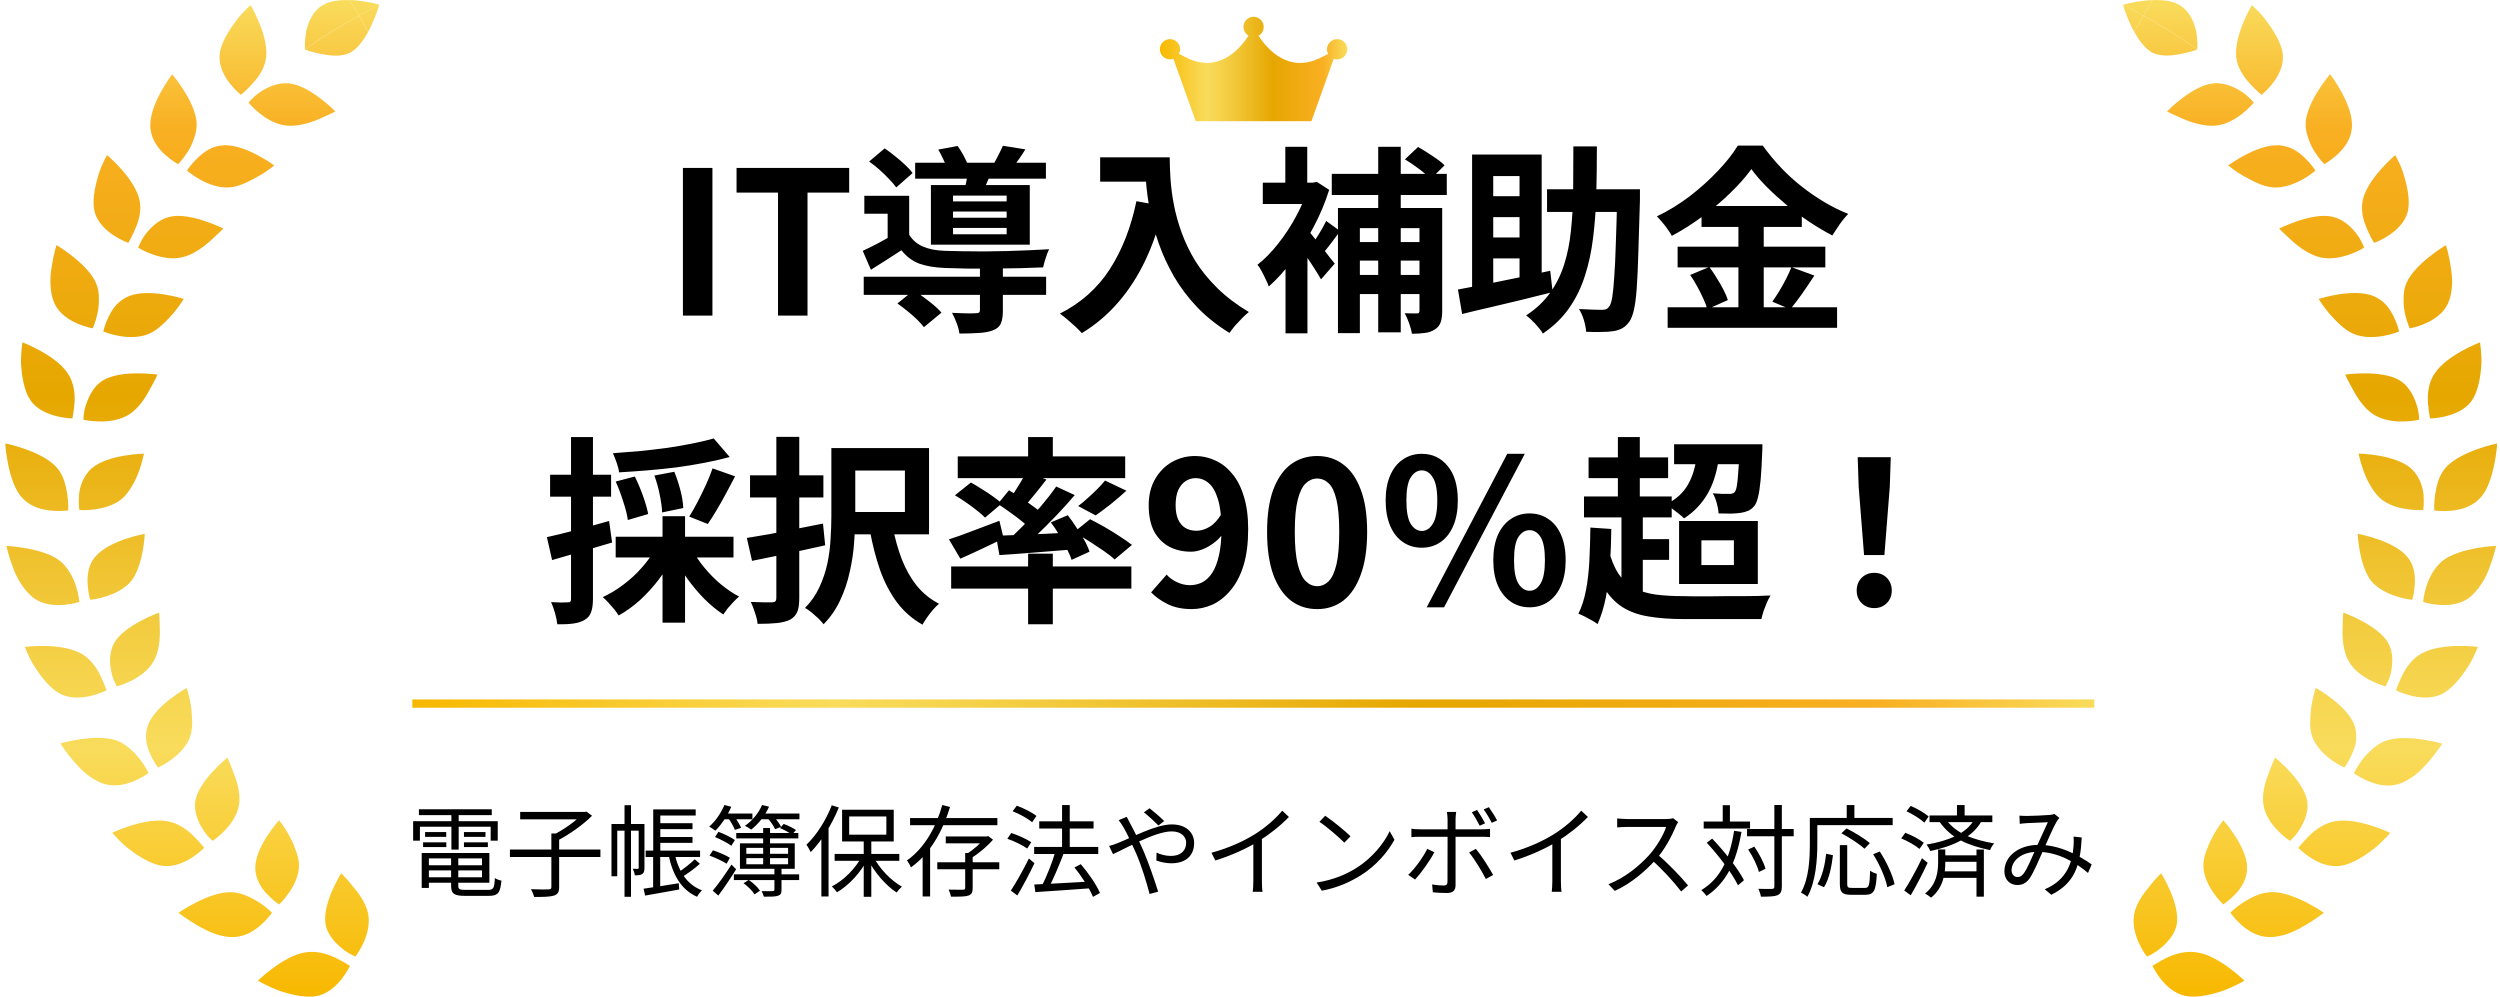 <svg width="301" height="120" viewBox="0 0 301 120" fill="none" xmlns="http://www.w3.org/2000/svg">
<path d="M82.224 38V20.216H85.776V38H82.224ZM93.673 38V23.192H88.681V20.216H102.241V23.192H97.225V38H93.673ZM103.993 33.32H125.953V35.504H103.993V33.32ZM110.185 19.592H125.929V21.512H110.185V19.592ZM117.985 32.024H120.745V37.424C120.745 38.064 120.665 38.568 120.505 38.936C120.361 39.304 120.041 39.584 119.545 39.776C119.065 39.952 118.497 40.056 117.841 40.088C117.185 40.136 116.409 40.16 115.513 40.16C115.465 39.776 115.353 39.352 115.177 38.888C115.001 38.424 114.817 38.016 114.625 37.664C115.009 37.68 115.401 37.696 115.801 37.712C116.201 37.728 116.553 37.736 116.857 37.736C117.161 37.72 117.369 37.712 117.481 37.712C117.673 37.712 117.801 37.688 117.865 37.64C117.945 37.576 117.985 37.48 117.985 37.352V32.024ZM108.049 36.536L110.017 34.952C110.401 35.192 110.801 35.472 111.217 35.792C111.633 36.096 112.033 36.408 112.417 36.728C112.801 37.048 113.113 37.352 113.353 37.64L111.241 39.392C111.033 39.12 110.753 38.808 110.401 38.456C110.049 38.12 109.665 37.784 109.249 37.448C108.833 37.112 108.433 36.808 108.049 36.536ZM104.641 19.448L106.513 17.864C106.913 18.136 107.329 18.448 107.761 18.8C108.209 19.152 108.617 19.504 108.985 19.856C109.369 20.208 109.665 20.536 109.873 20.84L107.905 22.568C107.697 22.264 107.409 21.928 107.041 21.56C106.689 21.176 106.305 20.8 105.889 20.432C105.473 20.064 105.057 19.736 104.641 19.448ZM112.969 18.008L115.297 17.576C115.553 17.928 115.801 18.328 116.041 18.776C116.281 19.208 116.449 19.6 116.545 19.952L114.097 20.432C114.001 20.112 113.841 19.728 113.617 19.28C113.409 18.816 113.193 18.392 112.969 18.008ZM114.745 25.472V26.216H121.201V25.472H114.745ZM114.745 27.44V28.208H121.201V27.44H114.745ZM114.745 23.552V24.248H121.201V23.552H114.745ZM112.081 22.28H123.985V29.456H112.081V22.28ZM109.465 23.576V29.216H106.873V25.736H104.065V23.576H109.465ZM116.593 20.384L119.449 20.576C119.257 21.024 119.073 21.44 118.897 21.824C118.737 22.208 118.593 22.544 118.465 22.832L116.185 22.544C116.281 22.192 116.361 21.824 116.425 21.44C116.505 21.04 116.561 20.688 116.593 20.384ZM120.745 17.552L123.457 17.984C123.169 18.448 122.881 18.88 122.593 19.28C122.321 19.664 122.073 20 121.849 20.288L119.569 19.856C119.777 19.504 119.985 19.12 120.193 18.704C120.417 18.272 120.601 17.888 120.745 17.552ZM109.465 28.256C109.865 28.912 110.425 29.392 111.145 29.696C111.865 30 112.737 30.168 113.761 30.2C114.353 30.216 115.049 30.232 115.849 30.248C116.665 30.264 117.537 30.272 118.465 30.272C119.393 30.256 120.329 30.24 121.273 30.224C122.217 30.192 123.121 30.16 123.985 30.128C124.865 30.08 125.641 30.04 126.313 30.008C126.185 30.264 126.049 30.616 125.905 31.064C125.761 31.496 125.657 31.872 125.593 32.192C124.825 32.224 123.921 32.256 122.881 32.288C121.841 32.304 120.761 32.32 119.641 32.336C118.521 32.336 117.449 32.336 116.425 32.336C115.401 32.32 114.513 32.296 113.761 32.264C112.545 32.216 111.513 32.04 110.665 31.736C109.833 31.416 109.121 30.88 108.529 30.128C107.953 30.512 107.361 30.896 106.753 31.28C106.161 31.664 105.529 32.064 104.857 32.48L103.873 30.2C104.433 29.944 105.033 29.648 105.673 29.312C106.329 28.96 106.953 28.608 107.545 28.256H109.465ZM132.457 18.944H139.273V21.872H132.457V18.944ZM137.857 18.944H140.833C140.833 19.712 140.865 20.584 140.929 21.56C140.993 22.52 141.129 23.552 141.337 24.656C141.545 25.744 141.857 26.864 142.273 28.016C142.689 29.168 143.241 30.312 143.929 31.448C144.633 32.568 145.513 33.648 146.569 34.688C147.625 35.728 148.889 36.688 150.361 37.568C150.153 37.728 149.897 37.96 149.593 38.264C149.289 38.568 148.993 38.88 148.705 39.2C148.433 39.536 148.209 39.832 148.033 40.088C146.529 39.16 145.225 38.12 144.121 36.968C143.017 35.8 142.089 34.568 141.337 33.272C140.585 31.96 139.977 30.64 139.513 29.312C139.049 27.968 138.697 26.664 138.457 25.4C138.217 24.12 138.057 22.928 137.977 21.824C137.897 20.72 137.857 19.76 137.857 18.944ZM136.825 24.224L140.113 24.824C139.569 27.192 138.841 29.344 137.929 31.28C137.017 33.216 135.921 34.92 134.641 36.392C133.377 37.864 131.913 39.104 130.249 40.112C130.073 39.904 129.825 39.648 129.505 39.344C129.185 39.056 128.849 38.76 128.497 38.456C128.161 38.168 127.865 37.936 127.609 37.76C130.121 36.496 132.121 34.72 133.609 32.432C135.097 30.128 136.169 27.392 136.825 24.224ZM170.905 25.04H173.641V37.448C173.641 38.008 173.577 38.464 173.449 38.816C173.321 39.184 173.081 39.472 172.729 39.68C172.393 39.904 171.993 40.04 171.529 40.088C171.081 40.152 170.569 40.184 169.993 40.184C169.945 39.832 169.833 39.408 169.657 38.912C169.481 38.432 169.305 38.032 169.129 37.712C169.433 37.728 169.721 37.736 169.993 37.736C170.281 37.736 170.489 37.736 170.617 37.736C170.729 37.736 170.801 37.712 170.833 37.664C170.881 37.616 170.905 37.528 170.905 37.4V25.04ZM169.153 19.184L170.737 17.696C171.281 18 171.857 18.36 172.465 18.776C173.089 19.176 173.577 19.552 173.929 19.904L172.249 21.56C171.929 21.208 171.473 20.808 170.881 20.36C170.289 19.912 169.713 19.52 169.153 19.184ZM161.089 25.04H171.697V27.464H163.729V40.112H161.089V25.04ZM162.553 29.144H171.817V31.376H162.553V29.144ZM162.553 33.104H171.769V35.408H162.553V33.104ZM160.345 20.936H174.193V23.48H160.345V20.936ZM165.937 17.672H168.649V40.016H165.937V17.672ZM154.777 30.248L157.417 27.104V40.136H154.777V30.248ZM152.041 21.992H158.449V24.56H152.041V21.992ZM154.753 17.672H157.393V23.336H154.753V17.672ZM157.105 27.32C157.281 27.48 157.537 27.768 157.873 28.184C158.209 28.584 158.569 29.032 158.953 29.528C159.353 30.008 159.705 30.456 160.009 30.872C160.329 31.272 160.561 31.56 160.705 31.736L159.049 33.632C158.857 33.28 158.609 32.872 158.305 32.408C158.017 31.944 157.705 31.472 157.369 30.992C157.049 30.496 156.729 30.032 156.409 29.6C156.105 29.152 155.849 28.784 155.641 28.496L157.105 27.32ZM157.537 21.992H158.065L158.545 21.896L160.033 22.856C159.553 24.392 158.921 25.896 158.137 27.368C157.369 28.824 156.513 30.168 155.569 31.4C154.641 32.632 153.705 33.664 152.761 34.496C152.681 34.24 152.553 33.944 152.377 33.608C152.217 33.256 152.049 32.92 151.873 32.6C151.697 32.264 151.537 32.024 151.393 31.88C152.257 31.208 153.089 30.36 153.889 29.336C154.705 28.312 155.425 27.216 156.049 26.048C156.689 24.864 157.185 23.688 157.537 22.52V21.992ZM159.673 26.6L161.353 27.824C160.969 28.32 160.585 28.832 160.201 29.36C159.817 29.872 159.465 30.304 159.145 30.656L157.825 29.648C158.129 29.232 158.457 28.736 158.809 28.16C159.177 27.568 159.465 27.048 159.673 26.6ZM186.265 22.784H195.865V25.52H186.265V22.784ZM194.713 22.784H197.449C197.449 22.784 197.449 22.872 197.449 23.048C197.449 23.208 197.449 23.392 197.449 23.6C197.449 23.792 197.449 23.952 197.449 24.08C197.385 26.56 197.321 28.664 197.257 30.392C197.209 32.104 197.145 33.528 197.065 34.664C196.985 35.784 196.873 36.656 196.729 37.28C196.585 37.904 196.417 38.36 196.225 38.648C195.953 39.048 195.657 39.336 195.337 39.512C195.033 39.688 194.665 39.808 194.233 39.872C193.833 39.936 193.337 39.968 192.745 39.968C192.169 39.984 191.577 39.976 190.969 39.944C190.953 39.56 190.865 39.096 190.705 38.552C190.545 38.024 190.345 37.576 190.105 37.208C190.697 37.24 191.241 37.264 191.737 37.28C192.233 37.296 192.609 37.304 192.865 37.304C193.073 37.304 193.241 37.28 193.369 37.232C193.513 37.168 193.641 37.056 193.753 36.896C193.897 36.72 194.017 36.352 194.113 35.792C194.209 35.216 194.289 34.408 194.353 33.368C194.433 32.312 194.497 30.968 194.545 29.336C194.609 27.688 194.665 25.704 194.713 23.384V22.784ZM189.433 17.624H192.265C192.265 19.624 192.241 21.544 192.193 23.384C192.145 25.224 192.017 26.968 191.809 28.616C191.617 30.248 191.289 31.776 190.825 33.2C190.377 34.624 189.745 35.92 188.929 37.088C188.113 38.256 187.057 39.28 185.761 40.16C185.553 39.808 185.249 39.416 184.849 38.984C184.465 38.568 184.097 38.232 183.745 37.976C184.945 37.192 185.905 36.288 186.625 35.264C187.361 34.24 187.929 33.096 188.329 31.832C188.729 30.568 189.001 29.2 189.145 27.728C189.305 26.24 189.393 24.656 189.409 22.976C189.425 21.28 189.433 19.496 189.433 17.624ZM177.241 18.608H185.617V34.28H182.953V21.2H179.785V35.792H177.241V18.608ZM175.537 34.856C176.465 34.68 177.529 34.48 178.729 34.256C179.945 34.016 181.233 33.752 182.593 33.464C183.969 33.176 185.321 32.888 186.649 32.6L186.937 35.168C185.673 35.488 184.393 35.808 183.097 36.128C181.801 36.432 180.553 36.728 179.353 37.016C178.153 37.288 177.049 37.552 176.041 37.808L175.537 34.856ZM178.561 23.624H184.297V26.144H178.561V23.624ZM178.561 28.592H184.297V31.112H178.561V28.592ZM210.865 20.36C210.209 21.272 209.377 22.216 208.369 23.192C207.377 24.168 206.273 25.104 205.057 26C203.857 26.896 202.601 27.696 201.289 28.4C201.161 28.16 200.993 27.896 200.785 27.608C200.593 27.32 200.377 27.04 200.137 26.768C199.913 26.496 199.697 26.256 199.489 26.048C200.865 25.392 202.185 24.584 203.449 23.624C204.713 22.648 205.841 21.632 206.833 20.576C207.841 19.52 208.641 18.504 209.233 17.528H212.233C212.889 18.44 213.609 19.312 214.393 20.144C215.177 20.976 216.017 21.744 216.913 22.448C217.809 23.152 218.729 23.784 219.673 24.344C220.617 24.904 221.569 25.376 222.529 25.76C222.161 26.128 221.817 26.544 221.497 27.008C221.177 27.472 220.881 27.92 220.609 28.352C219.697 27.872 218.769 27.32 217.825 26.696C216.897 26.072 216.001 25.408 215.137 24.704C214.273 23.984 213.473 23.256 212.737 22.52C212.001 21.784 211.377 21.064 210.865 20.36ZM204.865 24.8H216.937V27.32H204.865V24.8ZM201.985 29.696H219.769V32.192H201.985V29.696ZM200.785 36.992H221.185V39.464H200.785V36.992ZM209.305 25.808H212.353V38.24H209.305V25.808ZM203.497 33.104L205.801 32.144C206.105 32.544 206.401 32.984 206.689 33.464C206.993 33.944 207.265 34.416 207.505 34.88C207.745 35.344 207.921 35.76 208.033 36.128L205.561 37.232C205.465 36.864 205.305 36.44 205.081 35.96C204.857 35.464 204.609 34.968 204.337 34.472C204.065 33.976 203.785 33.52 203.497 33.104ZM215.689 32.168L218.449 33.176C217.969 33.912 217.473 34.648 216.961 35.384C216.449 36.104 215.977 36.72 215.545 37.232L213.385 36.32C213.657 35.936 213.937 35.512 214.225 35.048C214.513 34.568 214.785 34.08 215.041 33.584C215.297 33.072 215.513 32.6 215.689 32.168Z" fill="black"/>
<path d="M85.936 52.792L87.856 55.024C86.928 55.28 85.92 55.512 84.832 55.72C83.744 55.928 82.616 56.112 81.448 56.272C80.28 56.416 79.112 56.536 77.944 56.632C76.776 56.728 75.64 56.808 74.536 56.872C74.504 56.552 74.408 56.168 74.248 55.72C74.088 55.256 73.936 54.872 73.792 54.568C74.88 54.488 75.976 54.4 77.08 54.304C78.2 54.192 79.296 54.064 80.368 53.92C81.44 53.76 82.448 53.584 83.392 53.392C84.352 53.2 85.2 53 85.936 52.792ZM74.128 57.976L76.432 57.376C76.784 58.08 77.112 58.856 77.416 59.704C77.72 60.552 77.928 61.28 78.04 61.888L75.592 62.608C75.512 62 75.328 61.264 75.04 60.4C74.768 59.52 74.464 58.712 74.128 57.976ZM78.784 57.256L81.184 56.8C81.472 57.488 81.72 58.24 81.928 59.056C82.136 59.872 82.248 60.576 82.264 61.168L79.72 61.696C79.704 61.12 79.608 60.416 79.432 59.584C79.272 58.752 79.056 57.976 78.784 57.256ZM85.792 56.392L88.504 57.352C88.152 58.04 87.784 58.736 87.4 59.44C87.032 60.128 86.656 60.792 86.272 61.432C85.904 62.056 85.552 62.608 85.216 63.088L82.984 62.2C83.304 61.688 83.64 61.096 83.992 60.424C84.344 59.752 84.68 59.064 85 58.36C85.32 57.656 85.584 57 85.792 56.392ZM74.128 64.624H88.312V67.12H74.128V64.624ZM79.768 62.152H82.48V74.968H79.768V62.152ZM78.904 66.064L81.136 66.832C80.656 67.824 80.064 68.784 79.36 69.712C78.672 70.624 77.912 71.464 77.08 72.232C76.248 72.984 75.384 73.608 74.488 74.104C74.344 73.88 74.16 73.624 73.936 73.336C73.712 73.064 73.48 72.8 73.24 72.544C73 72.272 72.776 72.056 72.568 71.896C73.432 71.496 74.264 70.992 75.064 70.384C75.88 69.776 76.616 69.096 77.272 68.344C77.944 67.592 78.488 66.832 78.904 66.064ZM83.32 66.16C83.72 66.896 84.216 67.624 84.808 68.344C85.4 69.064 86.056 69.728 86.776 70.336C87.512 70.944 88.248 71.44 88.984 71.824C88.792 71.984 88.568 72.2 88.312 72.472C88.072 72.728 87.84 72.984 87.616 73.24C87.408 73.512 87.232 73.76 87.088 73.984C86.304 73.472 85.544 72.848 84.808 72.112C84.072 71.36 83.384 70.544 82.744 69.664C82.12 68.768 81.584 67.856 81.136 66.928L83.32 66.16ZM65.848 64.672C66.808 64.464 67.952 64.184 69.28 63.832C70.624 63.48 71.976 63.112 73.336 62.728L73.696 65.32C72.464 65.688 71.216 66.056 69.952 66.424C68.704 66.792 67.544 67.128 66.472 67.432L65.848 64.672ZM66.232 57.16H73.576V59.8H66.232V57.16ZM68.752 52.624H71.392V72.112C71.392 72.768 71.32 73.288 71.176 73.672C71.048 74.072 70.8 74.384 70.432 74.608C70.08 74.832 69.632 74.984 69.088 75.064C68.56 75.144 67.896 75.176 67.096 75.16C67.064 74.808 66.976 74.368 66.832 73.84C66.688 73.328 66.528 72.88 66.352 72.496C66.8 72.512 67.208 72.528 67.576 72.544C67.96 72.544 68.224 72.536 68.368 72.52C68.512 72.52 68.608 72.496 68.656 72.448C68.72 72.384 68.752 72.272 68.752 72.112V52.624ZM100.096 53.944H102.976V62.128C102.976 63.12 102.928 64.2 102.832 65.368C102.752 66.52 102.576 67.688 102.304 68.872C102.048 70.056 101.664 71.192 101.152 72.28C100.656 73.352 99.992 74.312 99.16 75.16C99.016 74.968 98.808 74.736 98.536 74.464C98.264 74.208 97.984 73.96 97.696 73.72C97.408 73.496 97.152 73.32 96.928 73.192C97.664 72.44 98.24 71.608 98.656 70.696C99.088 69.768 99.408 68.816 99.616 67.84C99.824 66.848 99.952 65.864 100 64.888C100.064 63.912 100.096 62.992 100.096 62.128V53.944ZM107.488 63.424C107.744 64.8 108.104 66.096 108.568 67.312C109.032 68.512 109.632 69.576 110.368 70.504C111.104 71.416 112 72.144 113.056 72.688C112.832 72.88 112.592 73.12 112.336 73.408C112.08 73.712 111.84 74.024 111.616 74.344C111.392 74.664 111.208 74.952 111.064 75.208C109.848 74.52 108.824 73.624 107.992 72.52C107.176 71.416 106.504 70.136 105.976 68.68C105.464 67.208 105.048 65.6 104.728 63.856L107.488 63.424ZM101.152 53.944H111.856V64.336H101.152V61.648H108.952V56.656H101.152V53.944ZM90.304 57.232H99.136V59.896H90.304V57.232ZM93.472 52.6H96.232V72.016C96.232 72.736 96.152 73.288 95.992 73.672C95.832 74.056 95.544 74.368 95.128 74.608C94.696 74.816 94.168 74.952 93.544 75.016C92.92 75.08 92.144 75.112 91.216 75.112C91.184 74.744 91.08 74.304 90.904 73.792C90.744 73.28 90.576 72.84 90.4 72.472C90.944 72.488 91.464 72.504 91.96 72.52C92.472 72.52 92.816 72.52 92.992 72.52C93.168 72.504 93.288 72.464 93.352 72.4C93.432 72.32 93.472 72.184 93.472 71.992V52.6ZM89.92 64.768C90.72 64.64 91.624 64.488 92.632 64.312C93.64 64.12 94.696 63.912 95.8 63.688C96.904 63.464 98 63.248 99.088 63.04L99.352 65.656C97.848 65.992 96.32 66.328 94.768 66.664C93.216 66.984 91.808 67.272 90.544 67.528L89.92 64.768ZM123.784 52.624H126.76V55.984H123.784V52.624ZM123.784 66.664H126.76V75.16H123.784V66.664ZM114.52 68.2H136.216V70.864H114.52V68.2ZM115.312 54.952H135.472V57.568H115.312V54.952ZM133.048 57.856L135.616 59.08C135.008 59.64 134.376 60.184 133.72 60.712C133.064 61.224 132.464 61.672 131.92 62.056L129.808 60.928C130.176 60.656 130.552 60.344 130.936 59.992C131.336 59.64 131.72 59.28 132.088 58.912C132.472 58.528 132.792 58.176 133.048 57.856ZM123.568 56.824L125.992 57.736C125.512 58.36 125.016 58.984 124.504 59.608C124.008 60.232 123.552 60.76 123.136 61.192L121.336 60.4C121.592 60.064 121.856 59.688 122.128 59.272C122.4 58.856 122.664 58.432 122.92 58C123.176 57.568 123.392 57.176 123.568 56.824ZM127.168 58.576L129.4 59.608C128.744 60.376 128.024 61.176 127.24 62.008C126.456 62.824 125.672 63.608 124.888 64.36C124.104 65.096 123.36 65.744 122.656 66.304L120.976 65.368C121.68 64.776 122.408 64.096 123.16 63.328C123.928 62.544 124.664 61.736 125.368 60.904C126.072 60.072 126.672 59.296 127.168 58.576ZM120.136 60.664L121.48 59.032C121.944 59.304 122.44 59.616 122.968 59.968C123.496 60.32 124 60.672 124.48 61.024C124.96 61.36 125.352 61.672 125.656 61.96L124.24 63.832C123.952 63.528 123.576 63.192 123.112 62.824C122.648 62.44 122.152 62.064 121.624 61.696C121.096 61.312 120.6 60.968 120.136 60.664ZM119.92 64.504C120.72 64.472 121.632 64.44 122.656 64.408C123.68 64.36 124.768 64.312 125.92 64.264C127.072 64.2 128.232 64.144 129.4 64.096L129.376 66.136C127.776 66.264 126.184 66.392 124.6 66.52C123.016 66.648 121.592 66.752 120.328 66.832L119.92 64.504ZM126.52 62.896L128.56 62.032C128.912 62.48 129.256 62.968 129.592 63.496C129.944 64.008 130.264 64.52 130.552 65.032C130.84 65.544 131.048 66.008 131.176 66.424L129.016 67.408C128.888 66.992 128.688 66.528 128.416 66.016C128.16 65.488 127.864 64.952 127.528 64.408C127.208 63.848 126.872 63.344 126.52 62.896ZM114.256 64.936C115.024 64.696 115.944 64.368 117.016 63.952C118.104 63.536 119.208 63.12 120.328 62.704L120.832 64.816C119.968 65.248 119.072 65.68 118.144 66.112C117.232 66.544 116.392 66.928 115.624 67.264L114.256 64.936ZM114.976 59.632L116.896 58.096C117.312 58.32 117.752 58.584 118.216 58.888C118.696 59.176 119.144 59.472 119.56 59.776C119.992 60.08 120.344 60.36 120.616 60.616L118.6 62.32C118.36 62.064 118.032 61.776 117.616 61.456C117.216 61.136 116.784 60.816 116.32 60.496C115.856 60.176 115.408 59.888 114.976 59.632ZM129.28 64.096L131.248 62.512C131.792 62.784 132.384 63.104 133.024 63.472C133.664 63.84 134.272 64.216 134.848 64.6C135.424 64.968 135.904 65.304 136.288 65.608L134.2 67.36C133.864 67.04 133.416 66.688 132.856 66.304C132.296 65.92 131.704 65.528 131.08 65.128C130.456 64.728 129.856 64.384 129.28 64.096ZM143.464 73.336C142.36 73.336 141.4 73.136 140.584 72.736C139.784 72.336 139.12 71.864 138.592 71.32L140.464 69.184C140.784 69.552 141.2 69.856 141.712 70.096C142.224 70.336 142.744 70.456 143.272 70.456C143.784 70.456 144.272 70.344 144.736 70.12C145.2 69.88 145.6 69.504 145.936 68.992C146.288 68.464 146.56 67.768 146.752 66.904C146.96 66.04 147.064 64.976 147.064 63.712C147.064 62.192 146.92 60.984 146.632 60.088C146.36 59.192 145.992 58.552 145.528 58.168C145.064 57.768 144.536 57.568 143.944 57.568C143.512 57.568 143.112 57.688 142.744 57.928C142.376 58.168 142.08 58.528 141.856 59.008C141.648 59.488 141.544 60.096 141.544 60.832C141.544 61.52 141.648 62.096 141.856 62.56C142.064 63.008 142.352 63.344 142.72 63.568C143.104 63.792 143.552 63.904 144.064 63.904C144.56 63.904 145.072 63.752 145.6 63.448C146.128 63.144 146.608 62.632 147.04 61.912L147.208 64.288C146.904 64.72 146.528 65.096 146.08 65.416C145.648 65.736 145.2 65.984 144.736 66.16C144.272 66.336 143.824 66.424 143.392 66.424C142.416 66.424 141.544 66.224 140.776 65.824C140.008 65.408 139.4 64.792 138.952 63.976C138.52 63.144 138.304 62.096 138.304 60.832C138.304 59.616 138.56 58.568 139.072 57.688C139.584 56.792 140.264 56.104 141.112 55.624C141.96 55.144 142.888 54.904 143.896 54.904C144.744 54.904 145.544 55.08 146.296 55.432C147.064 55.768 147.744 56.296 148.336 57.016C148.944 57.72 149.416 58.632 149.752 59.752C150.104 60.856 150.28 62.176 150.28 63.712C150.28 65.392 150.096 66.84 149.728 68.056C149.36 69.256 148.848 70.248 148.192 71.032C147.552 71.816 146.824 72.4 146.008 72.784C145.192 73.152 144.344 73.336 143.464 73.336ZM158.58 73.336C157.38 73.336 156.324 72.992 155.412 72.304C154.516 71.6 153.812 70.56 153.3 69.184C152.804 67.792 152.556 66.072 152.556 64.024C152.556 61.992 152.804 60.304 153.3 58.96C153.812 57.6 154.516 56.584 155.412 55.912C156.324 55.24 157.38 54.904 158.58 54.904C159.796 54.904 160.852 55.248 161.748 55.936C162.644 56.608 163.34 57.616 163.836 58.96C164.348 60.304 164.604 61.992 164.604 64.024C164.604 66.072 164.348 67.792 163.836 69.184C163.34 70.56 162.644 71.6 161.748 72.304C160.852 72.992 159.796 73.336 158.58 73.336ZM158.58 70.576C159.108 70.576 159.572 70.376 159.972 69.976C160.372 69.576 160.684 68.904 160.908 67.96C161.132 67 161.244 65.688 161.244 64.024C161.244 62.376 161.132 61.088 160.908 60.16C160.684 59.216 160.372 58.56 159.972 58.192C159.572 57.808 159.108 57.616 158.58 57.616C158.084 57.616 157.628 57.808 157.212 58.192C156.812 58.56 156.492 59.216 156.252 60.16C156.012 61.088 155.892 62.376 155.892 64.024C155.892 65.688 156.012 67 156.252 67.96C156.492 68.904 156.812 69.576 157.212 69.976C157.628 70.376 158.084 70.576 158.58 70.576ZM171.177 65.944C170.329 65.944 169.577 65.72 168.921 65.272C168.265 64.824 167.753 64.176 167.385 63.328C167.017 62.464 166.833 61.44 166.833 60.256C166.833 59.072 167.017 58.064 167.385 57.232C167.753 56.384 168.265 55.744 168.921 55.312C169.577 54.864 170.329 54.64 171.177 54.64C172.457 54.64 173.497 55.128 174.297 56.104C175.113 57.08 175.521 58.464 175.521 60.256C175.521 61.44 175.337 62.464 174.969 63.328C174.601 64.176 174.089 64.824 173.433 65.272C172.793 65.72 172.041 65.944 171.177 65.944ZM171.177 63.928C171.705 63.928 172.145 63.648 172.497 63.088C172.865 62.512 173.049 61.568 173.049 60.256C173.049 58.944 172.865 58.016 172.497 57.472C172.145 56.912 171.705 56.632 171.177 56.632C170.665 56.632 170.225 56.912 169.857 57.472C169.505 58.016 169.329 58.944 169.329 60.256C169.329 61.568 169.505 62.512 169.857 63.088C170.225 63.648 170.665 63.928 171.177 63.928ZM184.161 73.12C183.313 73.12 182.561 72.896 181.905 72.448C181.249 72 180.729 71.352 180.345 70.504C179.977 69.656 179.793 68.64 179.793 67.456C179.793 66.256 179.977 65.24 180.345 64.408C180.729 63.56 181.249 62.92 181.905 62.488C182.561 62.04 183.313 61.816 184.161 61.816C185.009 61.816 185.761 62.04 186.417 62.488C187.073 62.92 187.585 63.56 187.953 64.408C188.321 65.24 188.505 66.256 188.505 67.456C188.505 68.64 188.321 69.656 187.953 70.504C187.585 71.352 187.073 72 186.417 72.448C185.761 72.896 185.009 73.12 184.161 73.12ZM184.161 71.128C184.689 71.128 185.129 70.84 185.481 70.264C185.833 69.688 186.009 68.752 186.009 67.456C186.009 66.128 185.833 65.192 185.481 64.648C185.129 64.104 184.689 63.832 184.161 63.832C183.633 63.832 183.185 64.104 182.817 64.648C182.465 65.192 182.289 66.128 182.289 67.456C182.289 68.752 182.465 69.688 182.817 70.264C183.185 70.84 183.633 71.128 184.161 71.128ZM171.777 73.12L181.473 54.64H183.585L173.865 73.12H171.777ZM201.561 53.488H210.945V55.888H201.561V53.488ZM204.321 54.448L207.009 54.616C206.817 56.488 206.369 58.056 205.665 59.32C204.961 60.584 203.993 61.616 202.761 62.416C202.617 62.256 202.409 62.072 202.137 61.864C201.865 61.64 201.585 61.424 201.297 61.216C201.009 61.008 200.769 60.848 200.577 60.736C201.793 60.144 202.689 59.328 203.265 58.288C203.857 57.232 204.209 55.952 204.321 54.448ZM209.457 53.488H212.193C212.193 53.488 212.193 53.616 212.193 53.872C212.193 54.128 212.185 54.328 212.169 54.472C212.121 55.816 212.057 56.928 211.977 57.808C211.897 58.672 211.793 59.352 211.665 59.848C211.553 60.344 211.401 60.704 211.209 60.928C210.985 61.2 210.737 61.392 210.465 61.504C210.209 61.616 209.921 61.696 209.601 61.744C209.297 61.792 208.905 61.824 208.425 61.84C207.961 61.84 207.457 61.832 206.913 61.816C206.897 61.432 206.825 61.016 206.697 60.568C206.569 60.104 206.409 59.712 206.217 59.392C206.633 59.424 207.017 59.448 207.369 59.464C207.721 59.464 207.985 59.464 208.161 59.464C208.481 59.48 208.713 59.408 208.857 59.248C208.969 59.104 209.057 58.848 209.121 58.48C209.185 58.096 209.241 57.536 209.289 56.8C209.353 56.048 209.409 55.072 209.457 53.872V53.488ZM191.265 55.072H200.841V57.568H191.265V55.072ZM190.713 59.776H201.273V62.296H190.713V59.776ZM196.329 64.912H200.961V67.408H196.329V64.912ZM194.793 52.624H197.433V61.096H194.793V52.624ZM195.225 61.264H197.793V71.92H195.225V61.264ZM193.617 65.992C193.937 67.256 194.345 68.272 194.841 69.04C195.353 69.808 195.977 70.392 196.713 70.792C197.465 71.176 198.337 71.44 199.329 71.584C200.321 71.712 201.449 71.776 202.713 71.776C203.017 71.776 203.433 71.784 203.961 71.8C204.505 71.8 205.105 71.8 205.761 71.8C206.417 71.784 207.097 71.776 207.801 71.776C208.521 71.776 209.225 71.776 209.913 71.776C210.601 71.776 211.225 71.768 211.785 71.752C212.345 71.72 212.809 71.704 213.177 71.704C213.033 71.912 212.889 72.184 212.745 72.52C212.601 72.856 212.465 73.2 212.337 73.552C212.225 73.92 212.137 74.248 212.073 74.536H210.345H202.713C201.113 74.536 199.705 74.432 198.489 74.224C197.273 74.032 196.225 73.656 195.345 73.096C194.465 72.536 193.713 71.736 193.089 70.696C192.481 69.656 191.969 68.296 191.553 66.616L193.617 65.992ZM191.481 63.52L194.001 63.688C193.985 65.208 193.929 66.672 193.833 68.08C193.737 69.488 193.569 70.792 193.329 71.992C193.089 73.176 192.761 74.224 192.345 75.136C192.185 75.008 191.961 74.864 191.673 74.704C191.385 74.544 191.089 74.384 190.785 74.224C190.497 74.08 190.249 73.968 190.041 73.888C190.441 73.088 190.745 72.144 190.953 71.056C191.161 69.968 191.297 68.784 191.361 67.504C191.425 66.224 191.465 64.896 191.481 63.52ZM204.849 65.056V68.032H208.761V65.056H204.849ZM202.161 62.728H211.641V70.312H202.161V62.728ZM224.433 66.832L223.785 58.624L223.665 55.048H227.649L227.529 58.624L226.881 66.832H224.433ZM225.657 73.216C225.049 73.216 224.545 73.016 224.145 72.616C223.745 72.216 223.545 71.712 223.545 71.104C223.545 70.48 223.745 69.968 224.145 69.568C224.545 69.168 225.049 68.968 225.657 68.968C226.265 68.968 226.769 69.168 227.169 69.568C227.569 69.968 227.769 70.48 227.769 71.104C227.769 71.712 227.569 72.216 227.169 72.616C226.769 73.016 226.265 73.216 225.657 73.216Z" fill="black"/>
<path d="M45.687 0.58C44.847 0.995 44.027 1.439 43.208 1.883L44.337 3.806C44.497 3.516 44.637 3.226 44.767 2.936C45.337 1.69 45.676 0.57 45.676 0.57C45.676 0.57 44.567 0.232 43.128 0.077C42.798 0.039 42.448 0.019 42.098 0L43.198 1.874C44.017 1.43 44.837 0.985 45.676 0.57L45.687 0.58Z" fill="url(#paint0_linear_1223_79100)"/>
<path d="M42.388 6.201C43.158 5.679 43.818 4.781 44.337 3.815L43.208 1.893C40.969 3.129 38.81 4.482 36.731 5.94C36.731 5.95 36.731 5.969 36.731 5.969C36.731 5.969 37.651 6.327 38.79 6.52C39.969 6.752 41.359 6.858 42.388 6.211V6.201Z" fill="url(#paint1_linear_1223_79100)"/>
<path d="M38.779 0.667C37.64 1.381 37.09 2.705 36.85 3.835C36.66 4.917 36.72 5.815 36.73 5.94C38.799 4.482 40.968 3.12 43.207 1.893L42.108 0.019C40.918 -0.029 39.639 0.097 38.779 0.676V0.667Z" fill="url(#paint2_linear_1223_79100)"/>
<path d="M28.995 11.417C28.995 11.417 29.675 10.886 30.395 10.065C31.144 9.273 31.914 8.162 32.054 6.848C32.174 5.525 31.724 3.999 31.214 2.763C30.715 1.526 30.165 0.618 30.165 0.618C30.165 0.618 29.955 0.821 29.595 1.159C29.245 1.488 28.796 2 28.356 2.599C27.466 3.796 26.537 5.303 26.437 6.636C26.347 7.988 26.996 9.176 27.666 10.036C28.336 10.886 29.005 11.417 29.005 11.417H28.995Z" fill="url(#paint3_linear_1223_79100)"/>
<path d="M39.82 13.697C40.169 13.532 40.379 13.416 40.379 13.416C40.379 13.416 39.63 12.644 38.55 11.832C37.471 11.011 36.051 10.152 34.772 10.036C33.483 9.91 32.243 10.48 31.334 11.069C30.444 11.688 29.924 12.354 29.924 12.354C29.924 12.354 30.454 13.021 31.314 13.687C32.163 14.363 33.343 15.049 34.592 15.126C35.862 15.232 37.321 14.807 38.43 14.324C39 14.064 39.48 13.851 39.83 13.687L39.82 13.697Z" fill="url(#paint4_linear_1223_79100)"/>
<path d="M19.879 18.622C20.679 19.356 21.439 19.771 21.439 19.771C21.439 19.771 22.048 19.163 22.618 18.245C22.908 17.782 23.178 17.241 23.368 16.642C23.567 16.053 23.717 15.444 23.677 14.797C23.527 12.218 20.729 8.944 20.729 8.944C20.729 8.944 17.79 12.778 18.12 15.502C18.24 16.835 19.08 17.898 19.869 18.632L19.879 18.622Z" fill="url(#paint5_linear_1223_79100)"/>
<path d="M33.013 19.917C33.013 19.917 29.555 17.357 26.926 17.492C26.276 17.531 25.637 17.714 25.107 18.014C24.577 18.313 24.117 18.7 23.727 19.076C22.958 19.83 22.518 20.535 22.518 20.535C22.518 20.535 23.148 21.105 24.117 21.636C25.077 22.167 26.366 22.66 27.636 22.563C28.915 22.467 30.174 21.733 31.254 21.143C32.303 20.525 33.023 19.917 33.023 19.917H33.013Z" fill="url(#paint6_linear_1223_79100)"/>
<path d="M13.711 28.358C14.631 28.957 15.441 29.237 15.441 29.237C15.441 29.237 15.561 29.064 15.721 28.755C15.89 28.455 16.07 28.011 16.3 27.518C16.74 26.533 17.09 25.229 16.77 23.954C16.43 22.669 15.501 21.375 14.601 20.361C13.711 19.356 12.882 18.661 12.882 18.661C12.882 18.661 12.752 18.922 12.532 19.356C12.322 19.781 12.052 20.39 11.842 21.105C11.413 22.515 11.063 24.244 11.393 25.528C11.772 26.842 12.792 27.75 13.701 28.349L13.711 28.358Z" fill="url(#paint7_linear_1223_79100)"/>
<path d="M26.445 27.963C26.724 27.692 26.884 27.518 26.884 27.518C26.884 27.518 25.915 27.026 24.625 26.601C23.336 26.176 21.687 25.799 20.447 26.099C19.188 26.388 18.208 27.316 17.549 28.166C17.209 28.581 17.019 29.016 16.859 29.315C16.709 29.624 16.639 29.817 16.639 29.817C16.639 29.817 17.369 30.281 18.398 30.638C19.438 31.005 20.777 31.276 21.977 30.967C23.226 30.667 24.445 29.798 25.325 28.996C25.775 28.571 26.165 28.214 26.435 27.963H26.445Z" fill="url(#paint8_linear_1223_79100)"/>
<path d="M9.294 38.945C10.304 39.379 11.153 39.534 11.153 39.534C11.153 39.534 11.523 38.761 11.743 37.708C11.853 37.177 11.923 36.578 11.903 35.95C11.913 35.342 11.833 34.714 11.573 34.105C10.554 31.72 6.796 29.508 6.796 29.508C6.796 29.508 6.446 30.648 6.226 32.106C5.966 33.545 5.996 35.322 6.566 36.549C7.135 37.776 8.285 38.5 9.294 38.945Z" fill="url(#paint9_linear_1223_79100)"/>
<path d="M17.94 40.191C19.089 39.689 20.069 38.607 20.878 37.709C21.648 36.791 22.118 35.989 22.118 35.989C22.118 35.989 17.98 34.666 15.551 35.642C14.941 35.883 14.431 36.27 14.001 36.704C13.602 37.158 13.302 37.67 13.072 38.143C12.612 39.1 12.432 39.911 12.432 39.911C12.432 39.911 13.222 40.249 14.311 40.442C15.401 40.635 16.78 40.693 17.94 40.191Z" fill="url(#paint10_linear_1223_79100)"/>
<path d="M3.657 48.179C4.387 49.28 5.726 49.83 6.776 50.101C7.845 50.371 8.715 50.381 8.715 50.381C8.715 50.381 8.885 49.56 8.975 48.488C9.035 47.416 8.915 46.073 8.165 44.962C7.446 43.861 6.106 42.934 4.907 42.267C3.717 41.601 2.698 41.215 2.698 41.215C2.698 41.215 2.668 41.504 2.608 41.987C2.568 42.47 2.498 43.117 2.538 43.852C2.628 45.329 2.908 47.068 3.657 48.179Z" fill="url(#paint11_linear_1223_79100)"/>
<path d="M10.364 48.691C10.015 49.695 10.055 50.536 10.055 50.536C10.055 50.536 10.894 50.739 12.004 50.748C13.123 50.767 14.423 50.584 15.522 49.917C16.602 49.241 17.431 48.024 17.981 46.981C18.261 46.46 18.541 45.996 18.701 45.658C18.87 45.32 18.96 45.098 18.96 45.098C18.96 45.098 17.881 44.943 16.512 44.953C15.152 44.953 13.473 45.136 12.373 45.812C11.294 46.489 10.704 47.677 10.374 48.691H10.364Z" fill="url(#paint12_linear_1223_79100)"/>
<path d="M2.827 60.098C3.796 61.074 5.145 61.392 6.245 61.489C7.344 61.585 8.204 61.45 8.204 61.45C8.204 61.45 8.274 60.61 8.104 59.538C7.934 58.466 7.664 57.171 6.745 56.196C5.845 55.23 4.316 54.525 3.006 54.061C1.697 53.597 0.648 53.385 0.648 53.385C0.648 53.385 0.638 53.684 0.698 54.158C0.758 54.631 0.847 55.288 0.997 56.012C1.317 57.451 1.797 59.122 2.817 60.088L2.827 60.098Z" fill="url(#paint13_linear_1223_79100)"/>
<path d="M9.545 61.411C9.545 61.411 10.404 61.479 11.504 61.315C12.593 61.151 13.913 60.774 14.822 59.934C15.682 59.093 16.381 57.76 16.771 56.64C16.971 56.08 17.111 55.577 17.191 55.21C17.271 54.843 17.341 54.621 17.341 54.621C17.341 54.621 16.232 54.64 14.902 54.872C13.573 55.104 12.004 55.548 11.034 56.389C10.084 57.229 9.615 58.504 9.515 59.547C9.425 60.6 9.555 61.421 9.555 61.421L9.545 61.411Z" fill="url(#paint14_linear_1223_79100)"/>
<path d="M4.046 71.998C5.146 72.809 6.525 72.915 7.625 72.828C8.724 72.741 9.544 72.481 9.544 72.481C9.544 72.481 9.494 71.631 9.164 70.607C8.834 69.573 8.215 68.356 7.225 67.535C5.156 65.912 0.768 65.729 0.768 65.729C0.768 65.729 1.018 66.898 1.538 68.269C2.007 69.65 2.977 71.196 4.056 72.007L4.046 71.998Z" fill="url(#paint15_linear_1223_79100)"/>
<path d="M10.863 72.22C10.863 72.22 11.723 72.143 12.772 71.805C13.822 71.467 15.071 70.877 15.841 69.902C17.29 67.951 17.43 64.271 17.43 64.271C17.43 64.271 13.142 65.034 11.473 67.024C10.603 68.018 10.493 69.322 10.553 70.375C10.613 71.428 10.863 72.22 10.863 72.22Z" fill="url(#paint16_linear_1223_79100)"/>
<path d="M10.981 83.772C12.051 83.511 12.82 83.115 12.82 83.115C12.82 83.115 12.76 82.912 12.64 82.593C12.51 82.275 12.31 81.84 12.091 81.347C11.621 80.372 10.851 79.251 9.652 78.624C8.432 78.005 6.823 77.803 5.444 77.774C4.074 77.745 2.985 77.88 2.985 77.88C2.985 77.88 3.095 78.15 3.285 78.595C3.475 79.039 3.755 79.638 4.164 80.266C4.964 81.521 6.073 82.931 7.273 83.55C8.522 84.158 9.922 84.033 10.991 83.772H10.981Z" fill="url(#paint17_linear_1223_79100)"/>
<path d="M13.821 82.149C13.961 82.458 14.061 82.642 14.061 82.642C14.061 82.642 14.9 82.429 15.87 81.927C16.849 81.425 17.949 80.652 18.519 79.57C19.139 78.469 19.268 77.02 19.248 75.852C19.228 75.243 19.208 74.731 19.198 74.364C19.178 73.987 19.148 73.756 19.148 73.756C19.148 73.756 18.119 74.123 16.93 74.76C15.75 75.398 14.331 76.335 13.741 77.426C13.131 78.517 13.191 79.85 13.401 80.884C13.491 81.406 13.681 81.84 13.821 82.149Z" fill="url(#paint18_linear_1223_79100)"/>
<path d="M16.18 94.02C17.19 93.595 17.879 93.074 17.879 93.074C17.879 93.074 17.53 92.301 16.86 91.432C16.53 90.997 16.1 90.553 15.63 90.137C15.171 89.722 14.621 89.365 13.991 89.143C11.462 88.283 7.254 89.51 7.254 89.51C7.254 89.51 7.904 90.524 8.874 91.654C9.363 92.214 9.913 92.813 10.543 93.296C11.182 93.779 11.862 94.175 12.522 94.378C13.851 94.783 15.181 94.445 16.19 94.02H16.18Z" fill="url(#paint19_linear_1223_79100)"/>
<path d="M18.08 90.775C18.51 91.75 19.019 92.417 19.019 92.417C19.019 92.417 19.809 92.069 20.679 91.422C21.558 90.775 22.528 89.818 22.908 88.65C23.098 88.07 23.157 87.413 23.128 86.776C23.108 86.129 23.067 85.453 22.968 84.873C22.778 83.704 22.468 82.835 22.468 82.835C22.468 82.835 18.69 84.921 17.81 87.317C17.59 87.916 17.54 88.543 17.6 89.142C17.66 89.741 17.87 90.292 18.08 90.784V90.775Z" fill="url(#paint20_linear_1223_79100)"/>
<path d="M24.577 102.086C24.577 102.086 24.457 101.912 24.227 101.651C23.987 101.4 23.677 101.023 23.288 100.637C22.508 99.874 21.398 99.062 20.049 98.859C18.72 98.647 17.11 98.985 15.801 99.391C14.492 99.796 13.512 100.27 13.512 100.27C13.512 100.27 13.712 100.482 14.042 100.849C14.382 101.197 14.832 101.69 15.431 102.144C16.621 103.071 18.15 104.037 19.499 104.24C20.859 104.442 22.158 103.863 23.068 103.283C23.987 102.694 24.577 102.076 24.577 102.076V102.086Z" fill="url(#paint21_linear_1223_79100)"/>
<path d="M25.197 100.859C25.436 101.11 25.596 101.245 25.596 101.245C25.596 101.245 26.316 100.772 27.066 99.989C27.825 99.197 28.575 98.135 28.775 96.918C28.975 95.691 28.605 94.271 28.175 93.18C27.955 92.639 27.795 92.117 27.636 91.779C27.486 91.431 27.376 91.219 27.376 91.219C27.376 91.219 26.536 91.895 25.626 92.88C24.727 93.856 23.737 95.179 23.517 96.425C23.317 97.652 23.827 98.879 24.387 99.787C24.667 100.24 24.957 100.617 25.207 100.859H25.197Z" fill="url(#paint22_linear_1223_79100)"/>
<path d="M32.743 109.89C32.743 109.89 32.154 109.272 31.224 108.663C30.275 108.084 29.075 107.427 27.736 107.417C25.057 107.408 21.489 109.9 21.489 109.9C21.489 109.9 22.448 110.653 23.748 111.406C24.397 111.783 25.127 112.16 25.877 112.44C26.646 112.691 27.416 112.846 28.116 112.826C29.505 112.788 30.654 112.044 31.464 111.319C32.274 110.595 32.743 109.89 32.743 109.89Z" fill="url(#paint23_linear_1223_79100)"/>
<path d="M33.602 108.895C33.602 108.895 34.231 108.316 34.831 107.427C35.441 106.539 36.031 105.331 36.001 104.104C35.981 103.496 35.811 102.868 35.571 102.269C35.351 101.641 35.061 101.043 34.771 100.521C34.191 99.478 33.602 98.753 33.602 98.753C33.602 98.753 30.743 101.922 30.733 104.462C30.723 105.727 31.403 106.896 32.152 107.649C32.882 108.432 33.602 108.895 33.602 108.895Z" fill="url(#paint24_linear_1223_79100)"/>
<path d="M36.751 114.671C34.122 115.067 31.053 118.071 31.053 118.071C31.053 118.071 32.093 118.699 33.502 119.24C34.941 119.742 36.711 120.167 38.06 119.935C39.399 119.713 40.439 118.737 41.108 117.907C41.778 117.057 42.128 116.294 42.128 116.294C42.128 116.294 41.408 115.82 40.419 115.328C39.419 114.854 38.1 114.439 36.751 114.671Z" fill="url(#paint25_linear_1223_79100)"/>
<path d="M41.159 114.169C41.989 114.874 42.798 115.164 42.798 115.164C42.798 115.164 43.318 114.488 43.758 113.522C44.208 112.536 44.547 111.31 44.338 110.073C44.108 108.847 43.278 107.639 42.498 106.741C41.759 105.795 41.079 105.138 41.079 105.138C41.079 105.138 38.79 108.75 39.19 111.281C39.42 112.498 40.319 113.493 41.159 114.178V114.169Z" fill="url(#paint26_linear_1223_79100)"/>
<path d="M255.598 0.579C256.438 0.995 257.258 1.429 258.077 1.883L259.177 0.01C258.817 0.019 258.477 0.048 258.147 0.087C256.708 0.241 255.598 0.579 255.598 0.579C255.598 0.579 255.938 1.7 256.508 2.946C256.638 3.236 256.788 3.525 256.938 3.815L258.067 1.893C257.248 1.449 256.428 1.004 255.588 0.589L255.598 0.579Z" fill="url(#paint27_linear_1223_79100)"/>
<path d="M258.899 6.201C259.918 6.848 261.318 6.742 262.497 6.51C263.637 6.317 264.556 5.96 264.556 5.96C264.556 5.96 264.556 5.941 264.556 5.931C262.477 4.472 260.318 3.12 258.079 1.884L256.95 3.806C257.469 4.762 258.129 5.67 258.899 6.192V6.201Z" fill="url(#paint28_linear_1223_79100)"/>
<path d="M264.554 5.931C264.554 5.805 264.624 4.907 264.434 3.825C264.194 2.705 263.644 1.372 262.505 0.666C261.645 0.087 260.376 -0.029 259.176 0.01L258.077 1.883C260.316 3.11 262.485 4.472 264.554 5.931Z" fill="url(#paint29_linear_1223_79100)"/>
<path d="M269.943 11.069C269.033 10.48 267.783 9.91 266.504 10.036C265.225 10.142 263.805 11.011 262.726 11.832C261.646 12.653 260.907 13.416 260.907 13.416C260.907 13.416 261.117 13.532 261.466 13.697C261.816 13.851 262.296 14.073 262.866 14.324C263.975 14.798 265.435 15.232 266.704 15.126C267.953 15.039 269.123 14.353 269.972 13.687C270.822 13.011 271.362 12.354 271.362 12.354C271.362 12.354 270.832 11.688 269.952 11.069H269.943Z" fill="url(#paint30_linear_1223_79100)"/>
<path d="M270.892 10.065C271.612 10.886 272.291 11.417 272.291 11.417C272.291 11.417 272.961 10.886 273.631 10.036C274.29 9.186 274.95 7.998 274.86 6.636C274.75 5.303 273.821 3.796 272.931 2.599C272.491 1.99 272.041 1.488 271.692 1.159C271.332 0.821 271.122 0.618 271.122 0.618C271.122 0.618 270.572 1.536 270.072 2.763C269.573 3.999 269.113 5.525 269.233 6.848C269.373 8.152 270.142 9.273 270.892 10.065Z" fill="url(#paint31_linear_1223_79100)"/>
<path d="M276.18 18.014C275.65 17.714 275.011 17.531 274.361 17.492C271.732 17.357 268.274 19.917 268.274 19.917C268.274 19.917 268.994 20.525 270.043 21.143C271.123 21.733 272.392 22.467 273.661 22.563C274.931 22.66 276.21 22.167 277.18 21.636C278.139 21.105 278.779 20.535 278.779 20.535C278.779 20.535 278.339 19.82 277.57 19.076C277.19 18.7 276.72 18.313 276.19 18.014H276.18Z" fill="url(#paint32_linear_1223_79100)"/>
<path d="M278.668 18.236C279.238 19.163 279.848 19.762 279.848 19.762C279.848 19.762 280.607 19.347 281.407 18.613C282.207 17.879 283.036 16.816 283.156 15.483C283.486 12.76 280.547 8.925 280.547 8.925C280.547 8.925 277.749 12.199 277.599 14.778C277.559 15.425 277.709 16.034 277.909 16.623C278.099 17.222 278.378 17.763 278.658 18.227L278.668 18.236Z" fill="url(#paint33_linear_1223_79100)"/>
<path d="M283.744 28.166C283.085 27.316 282.105 26.388 280.846 26.099C279.606 25.799 277.947 26.176 276.668 26.601C275.378 27.035 274.409 27.518 274.409 27.518C274.409 27.518 274.569 27.692 274.848 27.963C275.118 28.224 275.508 28.581 275.958 28.996C276.847 29.798 278.057 30.667 279.306 30.967C280.506 31.285 281.845 31.005 282.885 30.638C283.924 30.271 284.644 29.817 284.644 29.817C284.644 29.817 284.574 29.624 284.424 29.315C284.274 29.016 284.084 28.581 283.734 28.166H283.744Z" fill="url(#paint34_linear_1223_79100)"/>
<path d="M285.565 28.755C285.725 29.064 285.845 29.238 285.845 29.238C285.845 29.238 286.664 28.958 287.574 28.359C288.493 27.76 289.513 26.852 289.883 25.538C290.213 24.254 289.863 22.525 289.433 21.115C289.233 20.4 288.963 19.791 288.743 19.366C288.523 18.932 288.394 18.671 288.394 18.671C288.394 18.671 287.564 19.366 286.674 20.371C285.775 21.385 284.845 22.67 284.505 23.964C284.186 25.239 284.535 26.543 284.975 27.528C285.205 28.011 285.385 28.465 285.565 28.765V28.755Z" fill="url(#paint35_linear_1223_79100)"/>
<path d="M287.283 36.695C286.853 36.25 286.343 35.874 285.733 35.632C283.305 34.666 279.167 35.989 279.167 35.989C279.167 35.989 279.636 36.791 280.406 37.709C281.216 38.607 282.195 39.689 283.344 40.191C284.504 40.694 285.883 40.636 286.973 40.442C288.062 40.249 288.852 39.911 288.852 39.911C288.852 39.911 288.682 39.1 288.212 38.144C287.982 37.67 287.683 37.158 287.283 36.704V36.695Z" fill="url(#paint36_linear_1223_79100)"/>
<path d="M289.393 35.95C289.373 36.569 289.443 37.177 289.553 37.708C289.772 38.761 290.142 39.534 290.142 39.534C290.142 39.534 291.002 39.389 292.001 38.945C293.001 38.51 294.16 37.776 294.73 36.549C295.02 35.941 295.16 35.187 295.22 34.405C295.29 33.623 295.17 32.831 295.07 32.106C294.85 30.657 294.5 29.508 294.5 29.508C294.5 29.508 290.742 31.72 289.722 34.105C289.472 34.704 289.383 35.332 289.393 35.95Z" fill="url(#paint37_linear_1223_79100)"/>
<path d="M288.945 45.812C287.845 45.136 286.166 44.962 284.807 44.953C283.437 44.953 282.358 45.098 282.358 45.098C282.358 45.098 282.448 45.31 282.618 45.658C282.778 46.006 283.058 46.46 283.337 46.981C283.887 48.024 284.717 49.232 285.796 49.918C286.896 50.594 288.195 50.768 289.315 50.748C290.414 50.739 291.264 50.536 291.264 50.536C291.264 50.536 291.294 49.695 290.944 48.691C290.624 47.677 290.024 46.489 288.945 45.812Z" fill="url(#paint38_linear_1223_79100)"/>
<path d="M293.13 44.962C292.381 46.073 292.261 47.406 292.321 48.488C292.41 49.56 292.58 50.381 292.58 50.381C292.58 50.381 293.45 50.381 294.52 50.101C295.579 49.83 296.908 49.289 297.638 48.179C298.388 47.078 298.668 45.329 298.758 43.852C298.798 43.117 298.717 42.461 298.688 41.987C298.628 41.504 298.598 41.215 298.598 41.215C298.598 41.215 297.578 41.601 296.389 42.267C295.189 42.934 293.86 43.861 293.14 44.962H293.13Z" fill="url(#paint39_linear_1223_79100)"/>
<path d="M291.752 61.412C291.752 61.412 291.882 60.591 291.792 59.538C291.692 58.485 291.222 57.22 290.272 56.379C289.303 55.539 287.734 55.095 286.404 54.863C285.075 54.631 283.965 54.612 283.965 54.612C283.965 54.612 284.035 54.834 284.115 55.201C284.205 55.568 284.345 56.07 284.545 56.63C284.935 57.741 285.625 59.074 286.494 59.924C287.404 60.765 288.713 61.151 289.813 61.306C290.902 61.47 291.772 61.402 291.772 61.402L291.752 61.412Z" fill="url(#paint40_linear_1223_79100)"/>
<path d="M300.647 53.395C300.647 53.395 299.588 53.607 298.289 54.071C296.989 54.534 295.46 55.239 294.55 56.205C293.631 57.181 293.361 58.475 293.191 59.547C293.021 60.61 293.091 61.46 293.091 61.46C293.091 61.46 293.951 61.595 295.05 61.498C296.15 61.402 297.499 61.073 298.468 60.108C299.488 59.142 299.978 57.471 300.288 56.031C300.438 55.317 300.537 54.66 300.587 54.177C300.657 53.704 300.637 53.404 300.637 53.404L300.647 53.395Z" fill="url(#paint41_linear_1223_79100)"/>
<path d="M290.433 72.22C290.433 72.22 290.683 71.428 290.743 70.375C290.802 69.322 290.692 68.018 289.823 67.024C288.154 65.043 283.866 64.271 283.866 64.271C283.866 64.271 284.006 67.96 285.455 69.902C286.225 70.877 287.474 71.467 288.524 71.805C289.573 72.143 290.433 72.22 290.433 72.22Z" fill="url(#paint42_linear_1223_79100)"/>
<path d="M292.13 70.607C291.8 71.64 291.75 72.481 291.75 72.481C291.75 72.481 292.58 72.751 293.67 72.829C294.769 72.906 296.138 72.799 297.248 71.998C298.327 71.186 299.297 69.641 299.767 68.26C300.287 66.888 300.536 65.719 300.536 65.719C300.536 65.719 296.148 65.903 294.079 67.526C293.08 68.347 292.46 69.564 292.14 70.597L292.13 70.607Z" fill="url(#paint43_linear_1223_79100)"/>
<path d="M285.416 81.927C286.386 82.429 287.225 82.642 287.225 82.642C287.225 82.642 287.325 82.458 287.465 82.149C287.605 81.84 287.795 81.406 287.885 80.884C288.095 79.841 288.165 78.517 287.545 77.426C286.955 76.335 285.536 75.398 284.356 74.76C283.157 74.123 282.137 73.756 282.137 73.756C282.137 73.756 282.107 73.987 282.087 74.364C282.077 74.731 282.058 75.243 282.038 75.852C282.018 77.02 282.147 78.469 282.767 79.57C283.337 80.652 284.436 81.425 285.416 81.927Z" fill="url(#paint44_linear_1223_79100)"/>
<path d="M295.859 77.774C294.47 77.803 292.871 78.005 291.651 78.624C290.452 79.251 289.682 80.372 289.213 81.347C288.993 81.84 288.783 82.275 288.663 82.593C288.533 82.912 288.483 83.115 288.483 83.115C288.483 83.115 289.243 83.511 290.322 83.772C291.392 84.033 292.791 84.158 294.04 83.55C295.24 82.922 296.349 81.521 297.149 80.266C297.569 79.638 297.839 79.039 298.038 78.595C298.228 78.141 298.338 77.88 298.338 77.88C298.338 77.88 297.249 77.745 295.879 77.774H295.859Z" fill="url(#paint45_linear_1223_79100)"/>
<path d="M278.819 82.826C278.819 82.826 278.509 83.695 278.319 84.864C278.219 85.443 278.169 86.12 278.149 86.767C278.119 87.414 278.169 88.061 278.369 88.641C278.759 89.809 279.728 90.756 280.598 91.413C281.478 92.069 282.257 92.407 282.257 92.407C282.257 92.407 282.767 91.741 283.197 90.766C283.407 90.273 283.617 89.722 283.677 89.124C283.727 88.525 283.676 87.897 283.467 87.298C282.587 84.903 278.809 82.816 278.809 82.816L278.819 82.826Z" fill="url(#paint46_linear_1223_79100)"/>
<path d="M287.303 89.162C286.673 89.384 286.123 89.741 285.663 90.157C285.194 90.572 284.754 91.016 284.434 91.451C283.764 92.311 283.415 93.093 283.415 93.093C283.415 93.093 284.104 93.605 285.114 94.04C286.123 94.465 287.463 94.802 288.782 94.397C289.442 94.194 290.121 93.798 290.761 93.325C291.391 92.842 291.941 92.243 292.43 91.683C293.4 90.553 294.05 89.538 294.05 89.538C294.05 89.538 289.832 88.312 287.313 89.171L287.303 89.162Z" fill="url(#paint47_linear_1223_79100)"/>
<path d="M273.92 91.219C273.92 91.219 273.81 91.431 273.66 91.779C273.501 92.127 273.331 92.639 273.121 93.18C272.691 94.271 272.311 95.681 272.521 96.918C272.721 98.144 273.47 99.207 274.23 99.989C274.98 100.772 275.699 101.245 275.699 101.245C275.699 101.245 275.859 101.11 276.099 100.859C276.349 100.617 276.639 100.24 276.919 99.787C277.479 98.879 277.998 97.652 277.788 96.425C277.569 95.189 276.579 93.856 275.68 92.88C274.77 91.895 273.93 91.219 273.93 91.219H273.92Z" fill="url(#paint48_linear_1223_79100)"/>
<path d="M281.247 98.859C279.898 99.062 278.788 99.874 278.009 100.637C277.619 101.023 277.309 101.39 277.069 101.651C276.839 101.912 276.719 102.085 276.719 102.085C276.719 102.085 277.309 102.704 278.229 103.293C279.148 103.872 280.448 104.452 281.797 104.249C283.146 104.046 284.676 103.08 285.865 102.153C286.465 101.689 286.914 101.197 287.254 100.859C287.584 100.492 287.784 100.279 287.784 100.279C287.784 100.279 286.805 99.806 285.495 99.4C284.176 98.985 282.577 98.647 281.247 98.859Z" fill="url(#paint49_linear_1223_79100)"/>
<path d="M266.514 100.521C266.224 101.043 265.934 101.641 265.715 102.269C265.465 102.868 265.295 103.496 265.285 104.104C265.255 105.331 265.844 106.529 266.454 107.427C267.064 108.325 267.684 108.895 267.684 108.895C267.684 108.895 268.393 108.432 269.133 107.649C269.893 106.896 270.572 105.727 270.552 104.462C270.542 101.922 267.684 98.753 267.684 98.753C267.684 98.753 267.094 99.478 266.514 100.521Z" fill="url(#paint50_linear_1223_79100)"/>
<path d="M270.063 108.663C269.133 109.262 268.543 109.89 268.543 109.89C268.543 109.89 269.013 110.595 269.823 111.32C270.633 112.044 271.782 112.788 273.171 112.826C273.871 112.846 274.641 112.691 275.41 112.44C276.16 112.17 276.89 111.783 277.539 111.407C278.839 110.653 279.798 109.9 279.798 109.9C279.798 109.9 276.23 107.398 273.551 107.408C272.212 107.417 271.012 108.074 270.063 108.654V108.663Z" fill="url(#paint51_linear_1223_79100)"/>
<path d="M258.787 106.741C258.008 107.639 257.178 108.847 256.948 110.073C256.728 111.31 257.068 112.536 257.518 113.522C257.958 114.497 258.477 115.164 258.477 115.164C258.477 115.164 259.287 114.874 260.117 114.169C260.956 113.483 261.856 112.498 262.086 111.271C262.485 108.74 260.197 105.128 260.197 105.128C260.197 105.128 259.517 105.785 258.777 106.731L258.787 106.741Z" fill="url(#paint52_linear_1223_79100)"/>
<path d="M260.866 115.318C259.886 115.811 259.157 116.284 259.157 116.284C259.157 116.284 259.497 117.047 260.176 117.897C260.846 118.728 261.885 119.703 263.225 119.925C264.574 120.167 266.343 119.732 267.783 119.24C269.192 118.699 270.231 118.071 270.231 118.071C270.231 118.071 267.163 115.057 264.534 114.671C263.185 114.439 261.865 114.845 260.866 115.318Z" fill="url(#paint53_linear_1223_79100)"/>
<path d="M160.987 4.72C160.317 4.72 159.767 5.27 159.767 5.94C159.767 6.14 159.817 6.32 159.907 6.49L159.037 6.93C155.197 8.88 152.617 5.98 151.527 4.3C151.897 4.09 152.147 3.7 152.147 3.24C152.147 2.57 151.597 2.02 150.927 2.02C150.257 2.02 149.707 2.57 149.707 3.24C149.707 3.69 149.957 4.09 150.327 4.29C149.237 5.97 146.657 8.88 142.817 6.92L141.947 6.48C142.027 6.31 142.087 6.13 142.087 5.93C142.087 5.26 141.537 4.71 140.867 4.71C140.197 4.71 139.647 5.26 139.647 5.93C139.647 6.6 140.197 7.15 140.867 7.15C141.007 7.15 141.147 7.12 141.277 7.07L143.967 14.59H157.897L160.587 7.07C160.717 7.12 160.847 7.15 160.997 7.15C161.667 7.15 162.217 6.6 162.217 5.93C162.217 5.26 161.667 4.71 160.997 4.71L160.987 4.72Z" fill="url(#paint54_linear_1223_79100)"/>
<path d="M252.147 84.21H49.647V85.21H252.147V84.21Z" fill="url(#paint55_linear_1223_79100)"/>
<path d="M51.217 104.18H58.405V104.792H51.217V104.18ZM51.241 102.704H58.921V106.28H51.241V105.62H58.033V103.352H51.241V102.704ZM54.313 103.028H55.177V106.652C55.177 107.06 55.321 107.144 56.089 107.144C56.449 107.144 58.297 107.144 58.765 107.144C59.413 107.144 59.521 106.928 59.581 105.716C59.785 105.86 60.121 105.98 60.373 106.028C60.241 107.492 59.965 107.864 58.825 107.864C58.513 107.864 56.341 107.864 56.041 107.864C54.697 107.864 54.313 107.624 54.313 106.64V103.028ZM50.773 102.704H51.637V106.904H50.773V102.704ZM50.437 97.436H59.209V98.144H50.437V97.436ZM51.181 100.184H53.725V100.76H51.181V100.184ZM50.941 101.42H53.737V101.984H50.941V101.42ZM55.861 101.42H58.741V101.984H55.861V101.42ZM55.861 100.184H58.453V100.76H55.861V100.184ZM54.349 97.712H55.225V102.296H54.349V97.712ZM49.741 98.876H59.929V101.216H59.077V99.536H50.557V101.216H49.741V98.876ZM61.393 102.284H72.289V103.184H61.393V102.284ZM66.385 100.352H67.321V106.808C67.321 107.408 67.153 107.684 66.697 107.828C66.253 107.972 65.473 107.996 64.321 107.996C64.249 107.732 64.081 107.324 63.925 107.06C64.897 107.096 65.785 107.096 66.049 107.084C66.301 107.072 66.385 107.012 66.385 106.796V100.352ZM62.629 97.76H70.465V98.648H62.629V97.76ZM70.153 97.76H70.393L70.597 97.712L71.281 98.216C70.189 99.32 68.485 100.508 67.081 101.228C66.949 101.024 66.673 100.736 66.493 100.58C67.801 99.956 69.397 98.816 70.153 97.964V97.76ZM75.193 96.944H75.973V107.972H75.193V96.944ZM73.621 99.212H77.269V100.016H74.317V105.5H73.621V99.212ZM76.897 99.212H77.593V104.504C77.593 104.828 77.545 105.08 77.341 105.224C77.125 105.368 76.849 105.392 76.429 105.392C76.417 105.164 76.297 104.816 76.189 104.6C76.477 104.612 76.705 104.612 76.801 104.612C76.873 104.6 76.897 104.576 76.897 104.48V99.212ZM79.021 97.448H83.761V98.192H79.021V97.448ZM79.033 99.116H83.377V99.824H79.033V99.116ZM79.033 100.772H83.377V101.48H79.033V100.772ZM77.737 102.416H84.289V103.184H77.737V102.416ZM77.485 107C78.553 106.856 80.161 106.592 81.721 106.34L81.781 107.096C80.317 107.36 78.805 107.624 77.677 107.828L77.485 107ZM81.205 102.656C81.649 104.828 82.669 106.508 84.517 107.192C84.325 107.372 84.049 107.732 83.929 107.972C81.985 107.12 80.953 105.272 80.461 102.776L81.205 102.656ZM83.653 103.46L84.265 104C83.617 104.6 82.729 105.212 82.069 105.632L81.553 105.116C82.189 104.696 83.125 103.988 83.653 103.46ZM78.649 97.448H79.501V102.8H78.649V97.448ZM78.637 102.764H79.489V107.06L78.637 107.168V102.764ZM88.645 100.292H96.121V100.94H88.645V100.292ZM88.357 105.272H96.217V105.956H88.357V105.272ZM86.089 100.784L86.497 100.148C87.181 100.4 88.045 100.82 88.477 101.144L88.057 101.828C87.625 101.504 86.773 101.06 86.089 100.784ZM93.913 99.704L94.357 99.2C94.849 99.38 95.497 99.692 95.833 99.932L95.365 100.496C95.041 100.256 94.417 99.908 93.913 99.704ZM85.429 103.016L85.837 102.38C86.521 102.596 87.421 102.98 87.877 103.28L87.481 103.988C87.025 103.688 86.137 103.268 85.429 103.016ZM89.521 106.34L90.145 105.944C90.673 106.292 91.237 106.82 91.501 107.24L90.841 107.684C90.613 107.276 90.049 106.724 89.521 106.34ZM89.857 103.316V104.06H94.885V103.316H89.857ZM89.857 102.08V102.8H94.885V102.08H89.857ZM89.089 101.54H95.689V104.6H89.089V101.54ZM85.813 107.24C86.449 106.496 87.361 105.212 88.069 104.096L88.633 104.66C87.985 105.704 87.169 106.916 86.485 107.828L85.813 107.24ZM93.241 104.528H94.093V107.132C94.093 107.552 94.009 107.732 93.661 107.852C93.337 107.96 92.809 107.96 91.969 107.96C91.921 107.744 91.801 107.48 91.693 107.288C92.317 107.312 92.869 107.3 93.025 107.288C93.193 107.276 93.241 107.24 93.241 107.108V104.528ZM91.885 99.692H92.713V104.336H91.885V99.692ZM86.917 97.952H90.589V98.636H86.917V97.952ZM91.501 97.952H96.253V98.636H91.501V97.952ZM87.217 96.92L88.045 97.136C87.589 98.228 86.833 99.32 86.125 100.016C85.957 99.872 85.597 99.632 85.393 99.524C86.137 98.876 86.809 97.904 87.217 96.92ZM91.753 96.92L92.593 97.124C92.113 98.228 91.273 99.236 90.445 99.884C90.289 99.752 89.905 99.536 89.689 99.428C90.553 98.84 91.333 97.916 91.753 96.92ZM87.697 98.528L88.417 98.312C88.729 98.732 89.077 99.296 89.233 99.668L88.477 99.92C88.345 99.548 88.009 98.96 87.697 98.528ZM92.389 98.468L93.073 98.216C93.445 98.612 93.853 99.164 94.045 99.548L93.325 99.836C93.157 99.452 92.761 98.876 92.389 98.468ZM103.993 101.048H104.905V107.972H103.993V101.048ZM100.489 102.812H108.277V103.64H100.489V102.812ZM105.157 103.136C105.877 104.576 107.281 106.028 108.589 106.748C108.397 106.916 108.109 107.24 107.953 107.456C106.645 106.616 105.253 104.996 104.461 103.4L105.157 103.136ZM103.789 103.076L104.497 103.34C103.693 104.996 102.205 106.604 100.777 107.432C100.621 107.216 100.345 106.904 100.153 106.724C101.557 106.028 103.033 104.54 103.789 103.076ZM102.241 98.3V100.496H106.717V98.3H102.241ZM101.389 97.496H107.605V101.312H101.389V97.496ZM100.141 96.956L100.993 97.22C100.177 99.248 98.917 101.264 97.609 102.596C97.513 102.392 97.261 101.924 97.093 101.708C98.293 100.568 99.445 98.78 100.141 96.956ZM98.893 100.052L99.745 99.2L99.757 99.212V107.936H98.893V100.052ZM112.849 103.82H120.313V104.66H112.849V103.82ZM113.869 100.712H118.813V101.54H113.869V100.712ZM116.209 102.704H117.109V106.904C117.109 107.432 117.001 107.684 116.593 107.828C116.197 107.96 115.537 107.96 114.505 107.96C114.457 107.708 114.337 107.36 114.217 107.108C115.021 107.132 115.729 107.12 115.945 107.12C116.149 107.108 116.209 107.06 116.209 106.892V102.704ZM118.573 100.712H118.789L118.981 100.664L119.557 101.096C118.849 101.924 117.793 102.8 116.869 103.352C116.749 103.196 116.521 102.944 116.365 102.824C117.169 102.344 118.117 101.504 118.573 100.88V100.712ZM109.573 98.492H120.085V99.356H109.573V98.492ZM113.449 96.92L114.385 97.16C113.545 99.92 112.081 102.716 109.681 104.432C109.585 104.204 109.357 103.808 109.201 103.592C111.385 102.068 112.777 99.404 113.449 96.92ZM111.085 101.828H111.985V107.936H111.085V101.828ZM124.513 101.972H132.229V102.824H124.513V101.972ZM125.125 98.888H131.665V99.752H125.125V98.888ZM127.873 96.932H128.797V102.584H127.873V96.932ZM124.525 106.496C126.157 106.424 128.773 106.28 131.257 106.136V106.952C128.869 107.132 126.361 107.3 124.657 107.408L124.525 106.496ZM129.361 104.444L130.129 104.048C131.041 105.116 132.037 106.544 132.433 107.516L131.593 107.984C131.221 107.036 130.261 105.536 129.361 104.444ZM127.069 102.536L128.041 102.812C127.513 104.204 126.793 105.92 126.193 107.012L125.401 106.736C125.989 105.62 126.697 103.82 127.069 102.536ZM121.921 97.676L122.425 97.004C123.241 97.304 124.273 97.82 124.789 98.24L124.273 98.996C123.769 98.564 122.761 98 121.921 97.676ZM121.285 100.988L121.753 100.292C122.569 100.556 123.625 101.024 124.165 101.408L123.673 102.164C123.157 101.78 122.125 101.276 121.285 100.988ZM121.705 107.228C122.317 106.304 123.217 104.72 123.877 103.364L124.549 103.928C123.949 105.2 123.157 106.7 122.485 107.816L121.705 107.228ZM139.477 99.392C139.021 98.924 138.229 98.192 137.725 97.808L138.409 97.316C138.805 97.628 139.717 98.384 140.161 98.852L139.477 99.392ZM135.661 98.348C135.757 98.552 135.961 98.936 136.081 99.164C136.549 100.004 137.125 101.216 137.617 102.308C138.265 103.808 139.033 106.028 139.441 107.36L138.409 107.636C138.037 106.208 137.461 104.288 136.777 102.716C136.213 101.456 135.673 100.292 135.265 99.608C135.121 99.368 134.881 98.984 134.689 98.744L135.661 98.348ZM133.537 101.852C133.885 101.768 134.305 101.624 134.521 101.528C136.189 100.892 139.105 99.26 141.097 99.26C142.765 99.26 143.773 100.196 143.773 101.504C143.773 102.896 142.897 103.94 141.025 103.94C140.353 103.94 139.669 103.772 139.225 103.604L139.249 102.656C139.717 102.872 140.317 103.052 140.953 103.052C142.273 103.052 142.813 102.32 142.813 101.468C142.813 100.76 142.249 100.1 141.073 100.1C139.069 100.1 135.517 102.176 134.005 102.836L133.537 101.852ZM145.861 102.668C147.937 102.116 149.761 101.264 151.093 100.436C152.353 99.644 153.553 98.612 154.381 97.604L155.185 98.36C154.153 99.428 152.893 100.436 151.489 101.312C150.169 102.128 148.261 103.004 146.329 103.604L145.861 102.668ZM150.901 100.928L151.933 100.616V106.1C151.933 106.544 151.957 107.144 152.017 107.372H150.829C150.865 107.144 150.901 106.544 150.901 106.1V100.928ZM159.553 98.216C160.393 98.78 161.941 100.028 162.601 100.688L161.857 101.456C161.245 100.832 159.757 99.536 158.857 98.948L159.553 98.216ZM158.521 106.256C160.609 105.944 162.169 105.212 163.309 104.504C165.169 103.34 166.621 101.564 167.317 100.076L167.893 101.108C167.077 102.596 165.685 104.228 163.873 105.368C162.661 106.124 161.149 106.868 159.145 107.24L158.521 106.256ZM177.841 97.52C178.141 97.952 178.561 98.648 178.801 99.128L178.153 99.416C177.913 98.936 177.529 98.252 177.205 97.796L177.841 97.52ZM179.257 97.184C179.581 97.628 180.025 98.336 180.253 98.78L179.605 99.068C179.341 98.54 178.969 97.904 178.633 97.46L179.257 97.184ZM175.321 97.76C175.297 97.928 175.249 98.36 175.249 98.612C175.249 99.248 175.249 100.256 175.249 100.844C175.249 101.816 175.249 105.704 175.249 106.568C175.249 107.192 174.949 107.516 174.217 107.516C173.713 107.516 173.005 107.492 172.513 107.432L172.429 106.484C172.957 106.58 173.497 106.616 173.821 106.616C174.145 106.616 174.277 106.484 174.277 106.16C174.289 105.512 174.289 101.408 174.289 100.844C174.289 100.436 174.289 99.248 174.289 98.612C174.289 98.348 174.241 97.94 174.205 97.76H175.321ZM169.933 99.776C170.269 99.824 170.569 99.848 170.941 99.848C171.649 99.848 177.709 99.848 178.429 99.848C178.705 99.848 179.101 99.824 179.401 99.788V100.784C179.089 100.76 178.729 100.748 178.441 100.748C177.721 100.748 171.685 100.748 170.953 100.748C170.581 100.748 170.245 100.76 169.933 100.796V99.776ZM172.693 102.608C172.177 103.628 171.061 105.164 170.377 105.896L169.549 105.332C170.353 104.6 171.373 103.172 171.841 102.2L172.693 102.608ZM177.697 102.2C178.345 102.968 179.293 104.468 179.773 105.344L178.897 105.836C178.417 104.888 177.517 103.4 176.881 102.644L177.697 102.2ZM181.861 102.668C183.937 102.116 185.761 101.264 187.093 100.436C188.353 99.644 189.553 98.612 190.381 97.604L191.185 98.36C190.153 99.428 188.893 100.436 187.489 101.312C186.169 102.128 184.261 103.004 182.329 103.604L181.861 102.668ZM186.901 100.928L187.933 100.616V106.1C187.933 106.544 187.957 107.144 188.017 107.372H186.829C186.865 107.144 186.901 106.544 186.901 106.1V100.928ZM202.053 98.984C201.981 99.08 201.825 99.344 201.765 99.5C201.285 100.688 200.373 102.368 199.377 103.472C198.033 104.972 196.317 106.4 194.421 107.264L193.653 106.46C195.597 105.716 197.361 104.276 198.597 102.908C199.413 101.984 200.289 100.556 200.601 99.56C200.169 99.56 196.329 99.56 195.921 99.56C195.489 99.56 194.841 99.608 194.709 99.62V98.54C194.865 98.564 195.549 98.612 195.921 98.612C196.389 98.612 200.097 98.612 200.553 98.612C200.937 98.612 201.261 98.576 201.453 98.516L202.053 98.984ZM199.533 102.848C200.829 103.928 202.425 105.608 203.241 106.604L202.413 107.336C201.549 106.196 200.145 104.66 198.849 103.52L199.533 102.848ZM210.345 99.812H215.961V100.688H210.345V99.812ZM205.125 98.912H210.705V99.752H205.125V98.912ZM213.633 96.92H214.533V106.748C214.533 107.348 214.377 107.612 214.017 107.78C213.657 107.936 213.045 107.96 212.013 107.96C211.977 107.708 211.845 107.288 211.713 107.012C212.469 107.036 213.141 107.036 213.345 107.024C213.549 107.012 213.633 106.952 213.633 106.736V96.92ZM210.477 102.284L211.221 101.936C211.797 102.764 212.373 103.868 212.565 104.6L211.773 104.984C211.593 104.264 211.053 103.124 210.477 102.284ZM205.497 101.468L206.145 100.964C207.609 102.5 209.277 104.6 209.973 105.98L209.253 106.592C208.581 105.188 206.949 103.028 205.497 101.468ZM207.417 96.944H208.281V99.404H207.417V96.944ZM208.785 100.028L209.673 100.16C209.061 103.772 207.849 106.28 205.473 107.876C205.353 107.696 205.029 107.336 204.837 107.168C207.153 105.788 208.269 103.364 208.785 100.028ZM221.517 101.756H222.405V106.424C222.405 106.844 222.501 106.904 222.969 106.904C223.185 106.904 224.265 106.904 224.553 106.904C225.033 106.904 225.105 106.592 225.165 104.828C225.369 104.996 225.729 105.14 225.969 105.212C225.873 107.192 225.633 107.732 224.613 107.732C224.397 107.732 223.077 107.732 222.861 107.732C221.793 107.732 221.517 107.432 221.517 106.412V101.756ZM219.873 102.788L220.689 102.968C220.533 104.276 220.233 105.86 219.609 106.82L218.817 106.46C219.405 105.536 219.729 104.06 219.873 102.788ZM221.709 100.328L222.321 99.74C223.281 100.22 224.505 100.964 225.129 101.516L224.481 102.188C223.893 101.636 222.681 100.844 221.709 100.328ZM225.525 102.848L226.329 102.524C227.133 103.76 227.889 105.38 228.105 106.46L227.229 106.82C227.037 105.752 226.317 104.096 225.525 102.848ZM222.345 96.932H223.269V98.972H222.345V96.932ZM218.337 98.48H227.877V99.344H218.337V98.48ZM217.905 98.48H218.805V101.588C218.805 103.436 218.637 106.148 217.605 107.972C217.449 107.816 217.053 107.564 216.837 107.468C217.821 105.74 217.905 103.316 217.905 101.588V98.48ZM232.317 98.18H239.877V98.984H232.317V98.18ZM233.841 102.98H238.413V103.76H233.841V102.98ZM233.793 104.912H238.425V105.692H233.793V104.912ZM235.617 96.932H236.541V98.564H235.617V96.932ZM237.969 102.284H238.857V107.96H237.969V102.284ZM237.729 98.612L238.581 98.852C237.465 100.88 235.065 101.9 232.413 102.464C232.329 102.26 232.113 101.876 231.957 101.684C234.525 101.264 236.805 100.364 237.729 98.612ZM229.545 97.676L230.049 97.028C230.805 97.352 231.753 97.892 232.209 98.312L231.693 99.044C231.237 98.612 230.313 98.036 229.545 97.676ZM228.909 100.94L229.401 100.268C230.169 100.556 231.141 101.072 231.621 101.468L231.105 102.212C230.637 101.804 229.689 101.264 228.909 100.94ZM229.269 107.216C229.881 106.292 230.757 104.696 231.405 103.328L232.089 103.88C231.501 105.152 230.709 106.676 230.049 107.792L229.269 107.216ZM233.349 102.272H234.213V103.844C234.213 105.14 233.997 106.88 232.497 108.08C232.329 107.924 231.993 107.696 231.777 107.576C233.169 106.496 233.349 104.948 233.349 103.832V102.272ZM234.213 98.576C235.581 100.436 237.549 101.084 240.105 101.552C239.901 101.756 239.697 102.08 239.601 102.356C236.985 101.792 234.945 101 233.481 98.888L234.213 98.576ZM243.141 98.204C243.441 98.228 243.789 98.24 244.041 98.24C244.677 98.24 246.249 98.168 246.753 98.12C246.981 98.108 247.185 98.06 247.353 98L247.953 98.48C247.833 98.612 247.737 98.732 247.641 98.888C247.257 99.512 246.597 101.048 246.045 102.284C245.565 103.34 244.905 104.972 244.389 105.716C243.969 106.328 243.501 106.556 242.877 106.556C241.989 106.556 241.329 105.908 241.329 104.912C241.329 103.1 243.033 101.72 245.469 101.72C248.169 101.72 250.545 103.16 251.841 104.084L251.397 105.104C249.993 103.892 247.797 102.56 245.325 102.56C243.333 102.56 242.193 103.676 242.193 104.78C242.193 105.32 242.541 105.596 242.913 105.596C243.189 105.596 243.393 105.5 243.645 105.176C244.137 104.528 244.677 103.136 245.133 102.128C245.613 101.084 246.153 99.848 246.561 98.996C246.081 99.008 244.617 99.08 244.077 99.104C243.813 99.116 243.465 99.152 243.177 99.188L243.141 98.204ZM250.641 100.832C250.473 104.252 249.777 106.328 246.981 107.732L246.189 107.072C249.009 105.884 249.525 103.616 249.657 101.84C249.681 101.48 249.693 101.072 249.657 100.724L250.641 100.832Z" fill="black"/>
<defs>
<linearGradient id="paint0_linear_1223_79100" x1="43.897" y1="120.003" x2="43.897" y2="0" gradientUnits="userSpaceOnUse">
<stop stop-color="#F8B800"/>
<stop offset="0.25" stop-color="#F9DC5C"/>
<stop offset="0.33" stop-color="#F5D24A"/>
<stop offset="0.5" stop-color="#ECB81E"/>
<stop offset="0.6" stop-color="#E6A700"/>
<stop offset="0.87" stop-color="#F9AF22"/>
<stop offset="1" stop-color="#F9DC5C"/>
</linearGradient>
<linearGradient id="paint1_linear_1223_79100" x1="40.539" y1="120.003" x2="40.539" y2="-8.63056e-05" gradientUnits="userSpaceOnUse">
<stop stop-color="#F8B800"/>
<stop offset="0.25" stop-color="#F9DC5C"/>
<stop offset="0.33" stop-color="#F5D24A"/>
<stop offset="0.5" stop-color="#ECB81E"/>
<stop offset="0.6" stop-color="#E6A700"/>
<stop offset="0.87" stop-color="#F9AF22"/>
<stop offset="1" stop-color="#F9DC5C"/>
</linearGradient>
<linearGradient id="paint2_linear_1223_79100" x1="39.959" y1="120.003" x2="39.959" y2="0" gradientUnits="userSpaceOnUse">
<stop stop-color="#F8B800"/>
<stop offset="0.25" stop-color="#F9DC5C"/>
<stop offset="0.33" stop-color="#F5D24A"/>
<stop offset="0.5" stop-color="#ECB81E"/>
<stop offset="0.6" stop-color="#E6A700"/>
<stop offset="0.87" stop-color="#F9AF22"/>
<stop offset="1" stop-color="#F9DC5C"/>
</linearGradient>
<linearGradient id="paint3_linear_1223_79100" x1="29.255" y1="120.003" x2="29.255" y2="0" gradientUnits="userSpaceOnUse">
<stop stop-color="#F8B800"/>
<stop offset="0.25" stop-color="#F9DC5C"/>
<stop offset="0.33" stop-color="#F5D24A"/>
<stop offset="0.5" stop-color="#ECB81E"/>
<stop offset="0.6" stop-color="#E6A700"/>
<stop offset="0.87" stop-color="#F9AF22"/>
<stop offset="1" stop-color="#F9DC5C"/>
</linearGradient>
<linearGradient id="paint4_linear_1223_79100" x1="35.162" y1="120.003" x2="35.162" y2="0" gradientUnits="userSpaceOnUse">
<stop stop-color="#F8B800"/>
<stop offset="0.25" stop-color="#F9DC5C"/>
<stop offset="0.33" stop-color="#F5D24A"/>
<stop offset="0.5" stop-color="#ECB81E"/>
<stop offset="0.6" stop-color="#E6A700"/>
<stop offset="0.87" stop-color="#F9AF22"/>
<stop offset="1" stop-color="#F9DC5C"/>
</linearGradient>
<linearGradient id="paint5_linear_1223_79100" x1="20.899" y1="120.002" x2="20.899" y2="-0" gradientUnits="userSpaceOnUse">
<stop stop-color="#F8B800"/>
<stop offset="0.25" stop-color="#F9DC5C"/>
<stop offset="0.33" stop-color="#F5D24A"/>
<stop offset="0.5" stop-color="#ECB81E"/>
<stop offset="0.6" stop-color="#E6A700"/>
<stop offset="0.87" stop-color="#F9AF22"/>
<stop offset="1" stop-color="#F9DC5C"/>
</linearGradient>
<linearGradient id="paint6_linear_1223_79100" x1="27.766" y1="120.003" x2="27.766" y2="-0" gradientUnits="userSpaceOnUse">
<stop stop-color="#F8B800"/>
<stop offset="0.25" stop-color="#F9DC5C"/>
<stop offset="0.33" stop-color="#F5D24A"/>
<stop offset="0.5" stop-color="#ECB81E"/>
<stop offset="0.6" stop-color="#E6A700"/>
<stop offset="0.87" stop-color="#F9AF22"/>
<stop offset="1" stop-color="#F9DC5C"/>
</linearGradient>
<linearGradient id="paint7_linear_1223_79100" x1="14.081" y1="120.003" x2="14.081" y2="-0" gradientUnits="userSpaceOnUse">
<stop stop-color="#F8B800"/>
<stop offset="0.25" stop-color="#F9DC5C"/>
<stop offset="0.33" stop-color="#F5D24A"/>
<stop offset="0.5" stop-color="#ECB81E"/>
<stop offset="0.6" stop-color="#E6A700"/>
<stop offset="0.87" stop-color="#F9AF22"/>
<stop offset="1" stop-color="#F9DC5C"/>
</linearGradient>
<linearGradient id="paint8_linear_1223_79100" x1="21.757" y1="120.003" x2="21.757" y2="7.16369e-05" gradientUnits="userSpaceOnUse">
<stop stop-color="#F8B800"/>
<stop offset="0.25" stop-color="#F9DC5C"/>
<stop offset="0.33" stop-color="#F5D24A"/>
<stop offset="0.5" stop-color="#ECB81E"/>
<stop offset="0.6" stop-color="#E6A700"/>
<stop offset="0.87" stop-color="#F9AF22"/>
<stop offset="1" stop-color="#F9DC5C"/>
</linearGradient>
<linearGradient id="paint9_linear_1223_79100" x1="8.985" y1="120.003" x2="8.985" y2="-0" gradientUnits="userSpaceOnUse">
<stop stop-color="#F8B800"/>
<stop offset="0.25" stop-color="#F9DC5C"/>
<stop offset="0.33" stop-color="#F5D24A"/>
<stop offset="0.5" stop-color="#ECB81E"/>
<stop offset="0.6" stop-color="#E6A700"/>
<stop offset="0.87" stop-color="#F9AF22"/>
<stop offset="1" stop-color="#F9DC5C"/>
</linearGradient>
<linearGradient id="paint10_linear_1223_79100" x1="17.28" y1="120.003" x2="17.28" y2="0" gradientUnits="userSpaceOnUse">
<stop stop-color="#F8B800"/>
<stop offset="0.25" stop-color="#F9DC5C"/>
<stop offset="0.33" stop-color="#F5D24A"/>
<stop offset="0.5" stop-color="#ECB81E"/>
<stop offset="0.6" stop-color="#E6A700"/>
<stop offset="0.87" stop-color="#F9AF22"/>
<stop offset="1" stop-color="#F9DC5C"/>
</linearGradient>
<linearGradient id="paint11_linear_1223_79100" x1="5.756" y1="120.003" x2="5.756" y2="-8.86317e-05" gradientUnits="userSpaceOnUse">
<stop stop-color="#F8B800"/>
<stop offset="0.25" stop-color="#F9DC5C"/>
<stop offset="0.33" stop-color="#F5D24A"/>
<stop offset="0.5" stop-color="#ECB81E"/>
<stop offset="0.6" stop-color="#E6A700"/>
<stop offset="0.87" stop-color="#F9AF22"/>
<stop offset="1" stop-color="#F9DC5C"/>
</linearGradient>
<linearGradient id="paint12_linear_1223_79100" x1="14.492" y1="120.003" x2="14.492" y2="8.67295e-05" gradientUnits="userSpaceOnUse">
<stop stop-color="#F8B800"/>
<stop offset="0.25" stop-color="#F9DC5C"/>
<stop offset="0.33" stop-color="#F5D24A"/>
<stop offset="0.5" stop-color="#ECB81E"/>
<stop offset="0.6" stop-color="#E6A700"/>
<stop offset="0.87" stop-color="#F9AF22"/>
<stop offset="1" stop-color="#F9DC5C"/>
</linearGradient>
<linearGradient id="paint13_linear_1223_79100" x1="4.436" y1="120.003" x2="4.436" y2="8.21036e-05" gradientUnits="userSpaceOnUse">
<stop stop-color="#F8B800"/>
<stop offset="0.25" stop-color="#F9DC5C"/>
<stop offset="0.33" stop-color="#F5D24A"/>
<stop offset="0.5" stop-color="#ECB81E"/>
<stop offset="0.6" stop-color="#E6A700"/>
<stop offset="0.87" stop-color="#F9AF22"/>
<stop offset="1" stop-color="#F9DC5C"/>
</linearGradient>
<linearGradient id="paint14_linear_1223_79100" x1="13.403" y1="120.002" x2="13.403" y2="-0" gradientUnits="userSpaceOnUse">
<stop stop-color="#F8B800"/>
<stop offset="0.25" stop-color="#F9DC5C"/>
<stop offset="0.33" stop-color="#F5D24A"/>
<stop offset="0.5" stop-color="#ECB81E"/>
<stop offset="0.6" stop-color="#E6A700"/>
<stop offset="0.87" stop-color="#F9AF22"/>
<stop offset="1" stop-color="#F9DC5C"/>
</linearGradient>
<linearGradient id="paint15_linear_1223_79100" x1="5.156" y1="120.003" x2="5.156" y2="-0" gradientUnits="userSpaceOnUse">
<stop stop-color="#F8B800"/>
<stop offset="0.25" stop-color="#F9DC5C"/>
<stop offset="0.33" stop-color="#F5D24A"/>
<stop offset="0.5" stop-color="#ECB81E"/>
<stop offset="0.6" stop-color="#E6A700"/>
<stop offset="0.87" stop-color="#F9AF22"/>
<stop offset="1" stop-color="#F9DC5C"/>
</linearGradient>
<linearGradient id="paint16_linear_1223_79100" x1="13.982" y1="120.003" x2="13.982" y2="2.13611e-05" gradientUnits="userSpaceOnUse">
<stop stop-color="#F8B800"/>
<stop offset="0.25" stop-color="#F9DC5C"/>
<stop offset="0.33" stop-color="#F5D24A"/>
<stop offset="0.5" stop-color="#ECB81E"/>
<stop offset="0.6" stop-color="#E6A700"/>
<stop offset="0.87" stop-color="#F9AF22"/>
<stop offset="1" stop-color="#F9DC5C"/>
</linearGradient>
<linearGradient id="paint17_linear_1223_79100" x1="7.893" y1="120.003" x2="7.893" y2="-0" gradientUnits="userSpaceOnUse">
<stop stop-color="#F8B800"/>
<stop offset="0.25" stop-color="#F9DC5C"/>
<stop offset="0.33" stop-color="#F5D24A"/>
<stop offset="0.5" stop-color="#ECB81E"/>
<stop offset="0.6" stop-color="#E6A700"/>
<stop offset="0.87" stop-color="#F9AF22"/>
<stop offset="1" stop-color="#F9DC5C"/>
</linearGradient>
<linearGradient id="paint18_linear_1223_79100" x1="16.25" y1="120.003" x2="16.25" y2="-0" gradientUnits="userSpaceOnUse">
<stop stop-color="#F8B800"/>
<stop offset="0.25" stop-color="#F9DC5C"/>
<stop offset="0.33" stop-color="#F5D24A"/>
<stop offset="0.5" stop-color="#ECB81E"/>
<stop offset="0.6" stop-color="#E6A700"/>
<stop offset="0.87" stop-color="#F9AF22"/>
<stop offset="1" stop-color="#F9DC5C"/>
</linearGradient>
<linearGradient id="paint19_linear_1223_79100" x1="12.562" y1="120.003" x2="12.562" y2="-8.05772e-05" gradientUnits="userSpaceOnUse">
<stop stop-color="#F8B800"/>
<stop offset="0.25" stop-color="#F9DC5C"/>
<stop offset="0.33" stop-color="#F5D24A"/>
<stop offset="0.5" stop-color="#ECB81E"/>
<stop offset="0.6" stop-color="#E6A700"/>
<stop offset="0.87" stop-color="#F9AF22"/>
<stop offset="1" stop-color="#F9DC5C"/>
</linearGradient>
<linearGradient id="paint20_linear_1223_79100" x1="20.359" y1="120.003" x2="20.359" y2="-0" gradientUnits="userSpaceOnUse">
<stop stop-color="#F8B800"/>
<stop offset="0.25" stop-color="#F9DC5C"/>
<stop offset="0.33" stop-color="#F5D24A"/>
<stop offset="0.5" stop-color="#ECB81E"/>
<stop offset="0.6" stop-color="#E6A700"/>
<stop offset="0.87" stop-color="#F9AF22"/>
<stop offset="1" stop-color="#F9DC5C"/>
</linearGradient>
<linearGradient id="paint21_linear_1223_79100" x1="19.04" y1="120.003" x2="19.04" y2="2.51481e-05" gradientUnits="userSpaceOnUse">
<stop stop-color="#F8B800"/>
<stop offset="0.25" stop-color="#F9DC5C"/>
<stop offset="0.33" stop-color="#F5D24A"/>
<stop offset="0.5" stop-color="#ECB81E"/>
<stop offset="0.6" stop-color="#E6A700"/>
<stop offset="0.87" stop-color="#F9AF22"/>
<stop offset="1" stop-color="#F9DC5C"/>
</linearGradient>
<linearGradient id="paint22_linear_1223_79100" x1="26.146" y1="120.003" x2="26.146" y2="0" gradientUnits="userSpaceOnUse">
<stop stop-color="#F8B800"/>
<stop offset="0.25" stop-color="#F9DC5C"/>
<stop offset="0.33" stop-color="#F5D24A"/>
<stop offset="0.5" stop-color="#ECB81E"/>
<stop offset="0.6" stop-color="#E6A700"/>
<stop offset="0.87" stop-color="#F9AF22"/>
<stop offset="1" stop-color="#F9DC5C"/>
</linearGradient>
<linearGradient id="paint23_linear_1223_79100" x1="27.116" y1="120.003" x2="27.116" y2="-1.02251e-05" gradientUnits="userSpaceOnUse">
<stop stop-color="#F8B800"/>
<stop offset="0.25" stop-color="#F9DC5C"/>
<stop offset="0.33" stop-color="#F5D24A"/>
<stop offset="0.5" stop-color="#ECB81E"/>
<stop offset="0.6" stop-color="#E6A700"/>
<stop offset="0.87" stop-color="#F9AF22"/>
<stop offset="1" stop-color="#F9DC5C"/>
</linearGradient>
<linearGradient id="paint24_linear_1223_79100" x1="33.362" y1="120.003" x2="33.362" y2="0" gradientUnits="userSpaceOnUse">
<stop stop-color="#F8B800"/>
<stop offset="0.25" stop-color="#F9DC5C"/>
<stop offset="0.33" stop-color="#F5D24A"/>
<stop offset="0.5" stop-color="#ECB81E"/>
<stop offset="0.6" stop-color="#E6A700"/>
<stop offset="0.87" stop-color="#F9AF22"/>
<stop offset="1" stop-color="#F9DC5C"/>
</linearGradient>
<linearGradient id="paint25_linear_1223_79100" x1="36.591" y1="120.003" x2="36.591" y2="0" gradientUnits="userSpaceOnUse">
<stop stop-color="#F8B800"/>
<stop offset="0.25" stop-color="#F9DC5C"/>
<stop offset="0.33" stop-color="#F5D24A"/>
<stop offset="0.5" stop-color="#ECB81E"/>
<stop offset="0.6" stop-color="#E6A700"/>
<stop offset="0.87" stop-color="#F9AF22"/>
<stop offset="1" stop-color="#F9DC5C"/>
</linearGradient>
<linearGradient id="paint26_linear_1223_79100" x1="41.779" y1="120.003" x2="41.779" y2="-8.51994e-06" gradientUnits="userSpaceOnUse">
<stop stop-color="#F8B800"/>
<stop offset="0.25" stop-color="#F9DC5C"/>
<stop offset="0.33" stop-color="#F5D24A"/>
<stop offset="0.5" stop-color="#ECB81E"/>
<stop offset="0.6" stop-color="#E6A700"/>
<stop offset="0.87" stop-color="#F9AF22"/>
<stop offset="1" stop-color="#F9DC5C"/>
</linearGradient>
<linearGradient id="paint27_linear_1223_79100" x1="257.388" y1="120.002" x2="257.388" y2="-0" gradientUnits="userSpaceOnUse">
<stop stop-color="#F8B800"/>
<stop offset="0.25" stop-color="#F9DC5C"/>
<stop offset="0.33" stop-color="#F5D24A"/>
<stop offset="0.5" stop-color="#ECB81E"/>
<stop offset="0.6" stop-color="#E6A700"/>
<stop offset="0.87" stop-color="#F9AF22"/>
<stop offset="1" stop-color="#F9DC5C"/>
</linearGradient>
<linearGradient id="paint28_linear_1223_79100" x1="260.748" y1="120.003" x2="260.748" y2="0" gradientUnits="userSpaceOnUse">
<stop stop-color="#F8B800"/>
<stop offset="0.25" stop-color="#F9DC5C"/>
<stop offset="0.33" stop-color="#F5D24A"/>
<stop offset="0.5" stop-color="#ECB81E"/>
<stop offset="0.6" stop-color="#E6A700"/>
<stop offset="0.87" stop-color="#F9AF22"/>
<stop offset="1" stop-color="#F9DC5C"/>
</linearGradient>
<linearGradient id="paint29_linear_1223_79100" x1="261.325" y1="120.003" x2="261.325" y2="4.22876e-06" gradientUnits="userSpaceOnUse">
<stop stop-color="#F8B800"/>
<stop offset="0.25" stop-color="#F9DC5C"/>
<stop offset="0.33" stop-color="#F5D24A"/>
<stop offset="0.5" stop-color="#ECB81E"/>
<stop offset="0.6" stop-color="#E6A700"/>
<stop offset="0.87" stop-color="#F9AF22"/>
<stop offset="1" stop-color="#F9DC5C"/>
</linearGradient>
<linearGradient id="paint30_linear_1223_79100" x1="266.124" y1="120.003" x2="266.124" y2="0" gradientUnits="userSpaceOnUse">
<stop stop-color="#F8B800"/>
<stop offset="0.25" stop-color="#F9DC5C"/>
<stop offset="0.33" stop-color="#F5D24A"/>
<stop offset="0.5" stop-color="#ECB81E"/>
<stop offset="0.6" stop-color="#E6A700"/>
<stop offset="0.87" stop-color="#F9AF22"/>
<stop offset="1" stop-color="#F9DC5C"/>
</linearGradient>
<linearGradient id="paint31_linear_1223_79100" x1="272.031" y1="120.003" x2="272.031" y2="0" gradientUnits="userSpaceOnUse">
<stop stop-color="#F8B800"/>
<stop offset="0.25" stop-color="#F9DC5C"/>
<stop offset="0.33" stop-color="#F5D24A"/>
<stop offset="0.5" stop-color="#ECB81E"/>
<stop offset="0.6" stop-color="#E6A700"/>
<stop offset="0.87" stop-color="#F9AF22"/>
<stop offset="1" stop-color="#F9DC5C"/>
</linearGradient>
<linearGradient id="paint32_linear_1223_79100" x1="273.521" y1="120.003" x2="273.521" y2="-0" gradientUnits="userSpaceOnUse">
<stop stop-color="#F8B800"/>
<stop offset="0.25" stop-color="#F9DC5C"/>
<stop offset="0.33" stop-color="#F5D24A"/>
<stop offset="0.5" stop-color="#ECB81E"/>
<stop offset="0.6" stop-color="#E6A700"/>
<stop offset="0.87" stop-color="#F9AF22"/>
<stop offset="1" stop-color="#F9DC5C"/>
</linearGradient>
<linearGradient id="paint33_linear_1223_79100" x1="280.387" y1="120.003" x2="280.387" y2="0" gradientUnits="userSpaceOnUse">
<stop stop-color="#F8B800"/>
<stop offset="0.25" stop-color="#F9DC5C"/>
<stop offset="0.33" stop-color="#F5D24A"/>
<stop offset="0.5" stop-color="#ECB81E"/>
<stop offset="0.6" stop-color="#E6A700"/>
<stop offset="0.87" stop-color="#F9AF22"/>
<stop offset="1" stop-color="#F9DC5C"/>
</linearGradient>
<linearGradient id="paint34_linear_1223_79100" x1="279.526" y1="120.003" x2="279.526" y2="7.20081e-05" gradientUnits="userSpaceOnUse">
<stop stop-color="#F8B800"/>
<stop offset="0.25" stop-color="#F9DC5C"/>
<stop offset="0.33" stop-color="#F5D24A"/>
<stop offset="0.5" stop-color="#ECB81E"/>
<stop offset="0.6" stop-color="#E6A700"/>
<stop offset="0.87" stop-color="#F9AF22"/>
<stop offset="1" stop-color="#F9DC5C"/>
</linearGradient>
<linearGradient id="paint35_linear_1223_79100" x1="287.204" y1="120.003" x2="287.204" y2="0" gradientUnits="userSpaceOnUse">
<stop stop-color="#F8B800"/>
<stop offset="0.25" stop-color="#F9DC5C"/>
<stop offset="0.33" stop-color="#F5D24A"/>
<stop offset="0.5" stop-color="#ECB81E"/>
<stop offset="0.6" stop-color="#E6A700"/>
<stop offset="0.87" stop-color="#F9AF22"/>
<stop offset="1" stop-color="#F9DC5C"/>
</linearGradient>
<linearGradient id="paint36_linear_1223_79100" x1="284.014" y1="120.003" x2="284.014" y2="0" gradientUnits="userSpaceOnUse">
<stop stop-color="#F8B800"/>
<stop offset="0.25" stop-color="#F9DC5C"/>
<stop offset="0.33" stop-color="#F5D24A"/>
<stop offset="0.5" stop-color="#ECB81E"/>
<stop offset="0.6" stop-color="#E6A700"/>
<stop offset="0.87" stop-color="#F9AF22"/>
<stop offset="1" stop-color="#F9DC5C"/>
</linearGradient>
<linearGradient id="paint37_linear_1223_79100" x1="292.311" y1="120.003" x2="292.311" y2="-0" gradientUnits="userSpaceOnUse">
<stop stop-color="#F8B800"/>
<stop offset="0.25" stop-color="#F9DC5C"/>
<stop offset="0.33" stop-color="#F5D24A"/>
<stop offset="0.5" stop-color="#ECB81E"/>
<stop offset="0.6" stop-color="#E6A700"/>
<stop offset="0.87" stop-color="#F9AF22"/>
<stop offset="1" stop-color="#F9DC5C"/>
</linearGradient>
<linearGradient id="paint38_linear_1223_79100" x1="286.806" y1="120.003" x2="286.806" y2="0" gradientUnits="userSpaceOnUse">
<stop stop-color="#F8B800"/>
<stop offset="0.25" stop-color="#F9DC5C"/>
<stop offset="0.33" stop-color="#F5D24A"/>
<stop offset="0.5" stop-color="#ECB81E"/>
<stop offset="0.6" stop-color="#E6A700"/>
<stop offset="0.87" stop-color="#F9AF22"/>
<stop offset="1" stop-color="#F9DC5C"/>
</linearGradient>
<linearGradient id="paint39_linear_1223_79100" x1="295.529" y1="120.003" x2="295.529" y2="-8.86317e-05" gradientUnits="userSpaceOnUse">
<stop stop-color="#F8B800"/>
<stop offset="0.25" stop-color="#F9DC5C"/>
<stop offset="0.33" stop-color="#F5D24A"/>
<stop offset="0.5" stop-color="#ECB81E"/>
<stop offset="0.6" stop-color="#E6A700"/>
<stop offset="0.87" stop-color="#F9AF22"/>
<stop offset="1" stop-color="#F9DC5C"/>
</linearGradient>
<linearGradient id="paint40_linear_1223_79100" x1="287.894" y1="120.003" x2="287.894" y2="4.92622e-05" gradientUnits="userSpaceOnUse">
<stop stop-color="#F8B800"/>
<stop offset="0.25" stop-color="#F9DC5C"/>
<stop offset="0.33" stop-color="#F5D24A"/>
<stop offset="0.5" stop-color="#ECB81E"/>
<stop offset="0.6" stop-color="#E6A700"/>
<stop offset="0.87" stop-color="#F9AF22"/>
<stop offset="1" stop-color="#F9DC5C"/>
</linearGradient>
<linearGradient id="paint41_linear_1223_79100" x1="296.859" y1="120.003" x2="296.859" y2="-2.84431e-05" gradientUnits="userSpaceOnUse">
<stop stop-color="#F8B800"/>
<stop offset="0.25" stop-color="#F9DC5C"/>
<stop offset="0.33" stop-color="#F5D24A"/>
<stop offset="0.5" stop-color="#ECB81E"/>
<stop offset="0.6" stop-color="#E6A700"/>
<stop offset="0.87" stop-color="#F9AF22"/>
<stop offset="1" stop-color="#F9DC5C"/>
</linearGradient>
<linearGradient id="paint42_linear_1223_79100" x1="287.314" y1="120.003" x2="287.314" y2="2.13611e-05" gradientUnits="userSpaceOnUse">
<stop stop-color="#F8B800"/>
<stop offset="0.25" stop-color="#F9DC5C"/>
<stop offset="0.33" stop-color="#F5D24A"/>
<stop offset="0.5" stop-color="#ECB81E"/>
<stop offset="0.6" stop-color="#E6A700"/>
<stop offset="0.87" stop-color="#F9AF22"/>
<stop offset="1" stop-color="#F9DC5C"/>
</linearGradient>
<linearGradient id="paint43_linear_1223_79100" x1="296.138" y1="120.003" x2="296.138" y2="-0" gradientUnits="userSpaceOnUse">
<stop stop-color="#F8B800"/>
<stop offset="0.25" stop-color="#F9DC5C"/>
<stop offset="0.33" stop-color="#F5D24A"/>
<stop offset="0.5" stop-color="#ECB81E"/>
<stop offset="0.6" stop-color="#E6A700"/>
<stop offset="0.87" stop-color="#F9AF22"/>
<stop offset="1" stop-color="#F9DC5C"/>
</linearGradient>
<linearGradient id="paint44_linear_1223_79100" x1="285.036" y1="120.003" x2="285.036" y2="-0" gradientUnits="userSpaceOnUse">
<stop stop-color="#F8B800"/>
<stop offset="0.25" stop-color="#F9DC5C"/>
<stop offset="0.33" stop-color="#F5D24A"/>
<stop offset="0.5" stop-color="#ECB81E"/>
<stop offset="0.6" stop-color="#E6A700"/>
<stop offset="0.87" stop-color="#F9AF22"/>
<stop offset="1" stop-color="#F9DC5C"/>
</linearGradient>
<linearGradient id="paint45_linear_1223_79100" x1="293.391" y1="120.003" x2="293.391" y2="-0" gradientUnits="userSpaceOnUse">
<stop stop-color="#F8B800"/>
<stop offset="0.25" stop-color="#F9DC5C"/>
<stop offset="0.33" stop-color="#F5D24A"/>
<stop offset="0.5" stop-color="#ECB81E"/>
<stop offset="0.6" stop-color="#E6A700"/>
<stop offset="0.87" stop-color="#F9AF22"/>
<stop offset="1" stop-color="#F9DC5C"/>
</linearGradient>
<linearGradient id="paint46_linear_1223_79100" x1="280.928" y1="120.003" x2="280.928" y2="0" gradientUnits="userSpaceOnUse">
<stop stop-color="#F8B800"/>
<stop offset="0.25" stop-color="#F9DC5C"/>
<stop offset="0.33" stop-color="#F5D24A"/>
<stop offset="0.5" stop-color="#ECB81E"/>
<stop offset="0.6" stop-color="#E6A700"/>
<stop offset="0.87" stop-color="#F9AF22"/>
<stop offset="1" stop-color="#F9DC5C"/>
</linearGradient>
<linearGradient id="paint47_linear_1223_79100" x1="288.732" y1="120.003" x2="288.732" y2="-0" gradientUnits="userSpaceOnUse">
<stop stop-color="#F8B800"/>
<stop offset="0.25" stop-color="#F9DC5C"/>
<stop offset="0.33" stop-color="#F5D24A"/>
<stop offset="0.5" stop-color="#ECB81E"/>
<stop offset="0.6" stop-color="#E6A700"/>
<stop offset="0.87" stop-color="#F9AF22"/>
<stop offset="1" stop-color="#F9DC5C"/>
</linearGradient>
<linearGradient id="paint48_linear_1223_79100" x1="275.14" y1="120.003" x2="275.14" y2="0" gradientUnits="userSpaceOnUse">
<stop stop-color="#F8B800"/>
<stop offset="0.25" stop-color="#F9DC5C"/>
<stop offset="0.33" stop-color="#F5D24A"/>
<stop offset="0.5" stop-color="#ECB81E"/>
<stop offset="0.6" stop-color="#E6A700"/>
<stop offset="0.87" stop-color="#F9AF22"/>
<stop offset="1" stop-color="#F9DC5C"/>
</linearGradient>
<linearGradient id="paint49_linear_1223_79100" x1="282.247" y1="120.003" x2="282.247" y2="-0" gradientUnits="userSpaceOnUse">
<stop stop-color="#F8B800"/>
<stop offset="0.25" stop-color="#F9DC5C"/>
<stop offset="0.33" stop-color="#F5D24A"/>
<stop offset="0.5" stop-color="#ECB81E"/>
<stop offset="0.6" stop-color="#E6A700"/>
<stop offset="0.87" stop-color="#F9AF22"/>
<stop offset="1" stop-color="#F9DC5C"/>
</linearGradient>
<linearGradient id="paint50_linear_1223_79100" x1="267.924" y1="120.003" x2="267.924" y2="0" gradientUnits="userSpaceOnUse">
<stop stop-color="#F8B800"/>
<stop offset="0.25" stop-color="#F9DC5C"/>
<stop offset="0.33" stop-color="#F5D24A"/>
<stop offset="0.5" stop-color="#ECB81E"/>
<stop offset="0.6" stop-color="#E6A700"/>
<stop offset="0.87" stop-color="#F9AF22"/>
<stop offset="1" stop-color="#F9DC5C"/>
</linearGradient>
<linearGradient id="paint51_linear_1223_79100" x1="274.171" y1="120.003" x2="274.171" y2="-6.07415e-05" gradientUnits="userSpaceOnUse">
<stop stop-color="#F8B800"/>
<stop offset="0.25" stop-color="#F9DC5C"/>
<stop offset="0.33" stop-color="#F5D24A"/>
<stop offset="0.5" stop-color="#ECB81E"/>
<stop offset="0.6" stop-color="#E6A700"/>
<stop offset="0.87" stop-color="#F9AF22"/>
<stop offset="1" stop-color="#F9DC5C"/>
</linearGradient>
<linearGradient id="paint52_linear_1223_79100" x1="259.507" y1="120.003" x2="259.507" y2="9.50269e-05" gradientUnits="userSpaceOnUse">
<stop stop-color="#F8B800"/>
<stop offset="0.25" stop-color="#F9DC5C"/>
<stop offset="0.33" stop-color="#F5D24A"/>
<stop offset="0.5" stop-color="#ECB81E"/>
<stop offset="0.6" stop-color="#E6A700"/>
<stop offset="0.87" stop-color="#F9AF22"/>
<stop offset="1" stop-color="#F9DC5C"/>
</linearGradient>
<linearGradient id="paint53_linear_1223_79100" x1="264.694" y1="120.003" x2="264.694" y2="0" gradientUnits="userSpaceOnUse">
<stop stop-color="#F8B800"/>
<stop offset="0.25" stop-color="#F9DC5C"/>
<stop offset="0.33" stop-color="#F5D24A"/>
<stop offset="0.5" stop-color="#ECB81E"/>
<stop offset="0.6" stop-color="#E6A700"/>
<stop offset="0.87" stop-color="#F9AF22"/>
<stop offset="1" stop-color="#F9DC5C"/>
</linearGradient>
<linearGradient id="paint54_linear_1223_79100" x1="139.647" y1="8.31" x2="162.207" y2="8.31" gradientUnits="userSpaceOnUse">
<stop stop-color="#F8B800"/>
<stop offset="0.25" stop-color="#F9DC5C"/>
<stop offset="0.33" stop-color="#F5D24A"/>
<stop offset="0.5" stop-color="#ECB81E"/>
<stop offset="0.6" stop-color="#E6A700"/>
<stop offset="0.87" stop-color="#F9AF22"/>
<stop offset="1" stop-color="#F9DC5C"/>
</linearGradient>
<linearGradient id="paint55_linear_1223_79100" x1="49.647" y1="84.71" x2="252.147" y2="84.71" gradientUnits="userSpaceOnUse">
<stop stop-color="#F8B800"/>
<stop offset="0.25" stop-color="#F9DC5C"/>
<stop offset="0.33" stop-color="#F5D24A"/>
<stop offset="0.5" stop-color="#ECB81E"/>
<stop offset="0.6" stop-color="#E6A700"/>
<stop offset="0.87" stop-color="#F9AF22"/>
<stop offset="1" stop-color="#F9DC5C"/>
</linearGradient>
</defs>
</svg>
